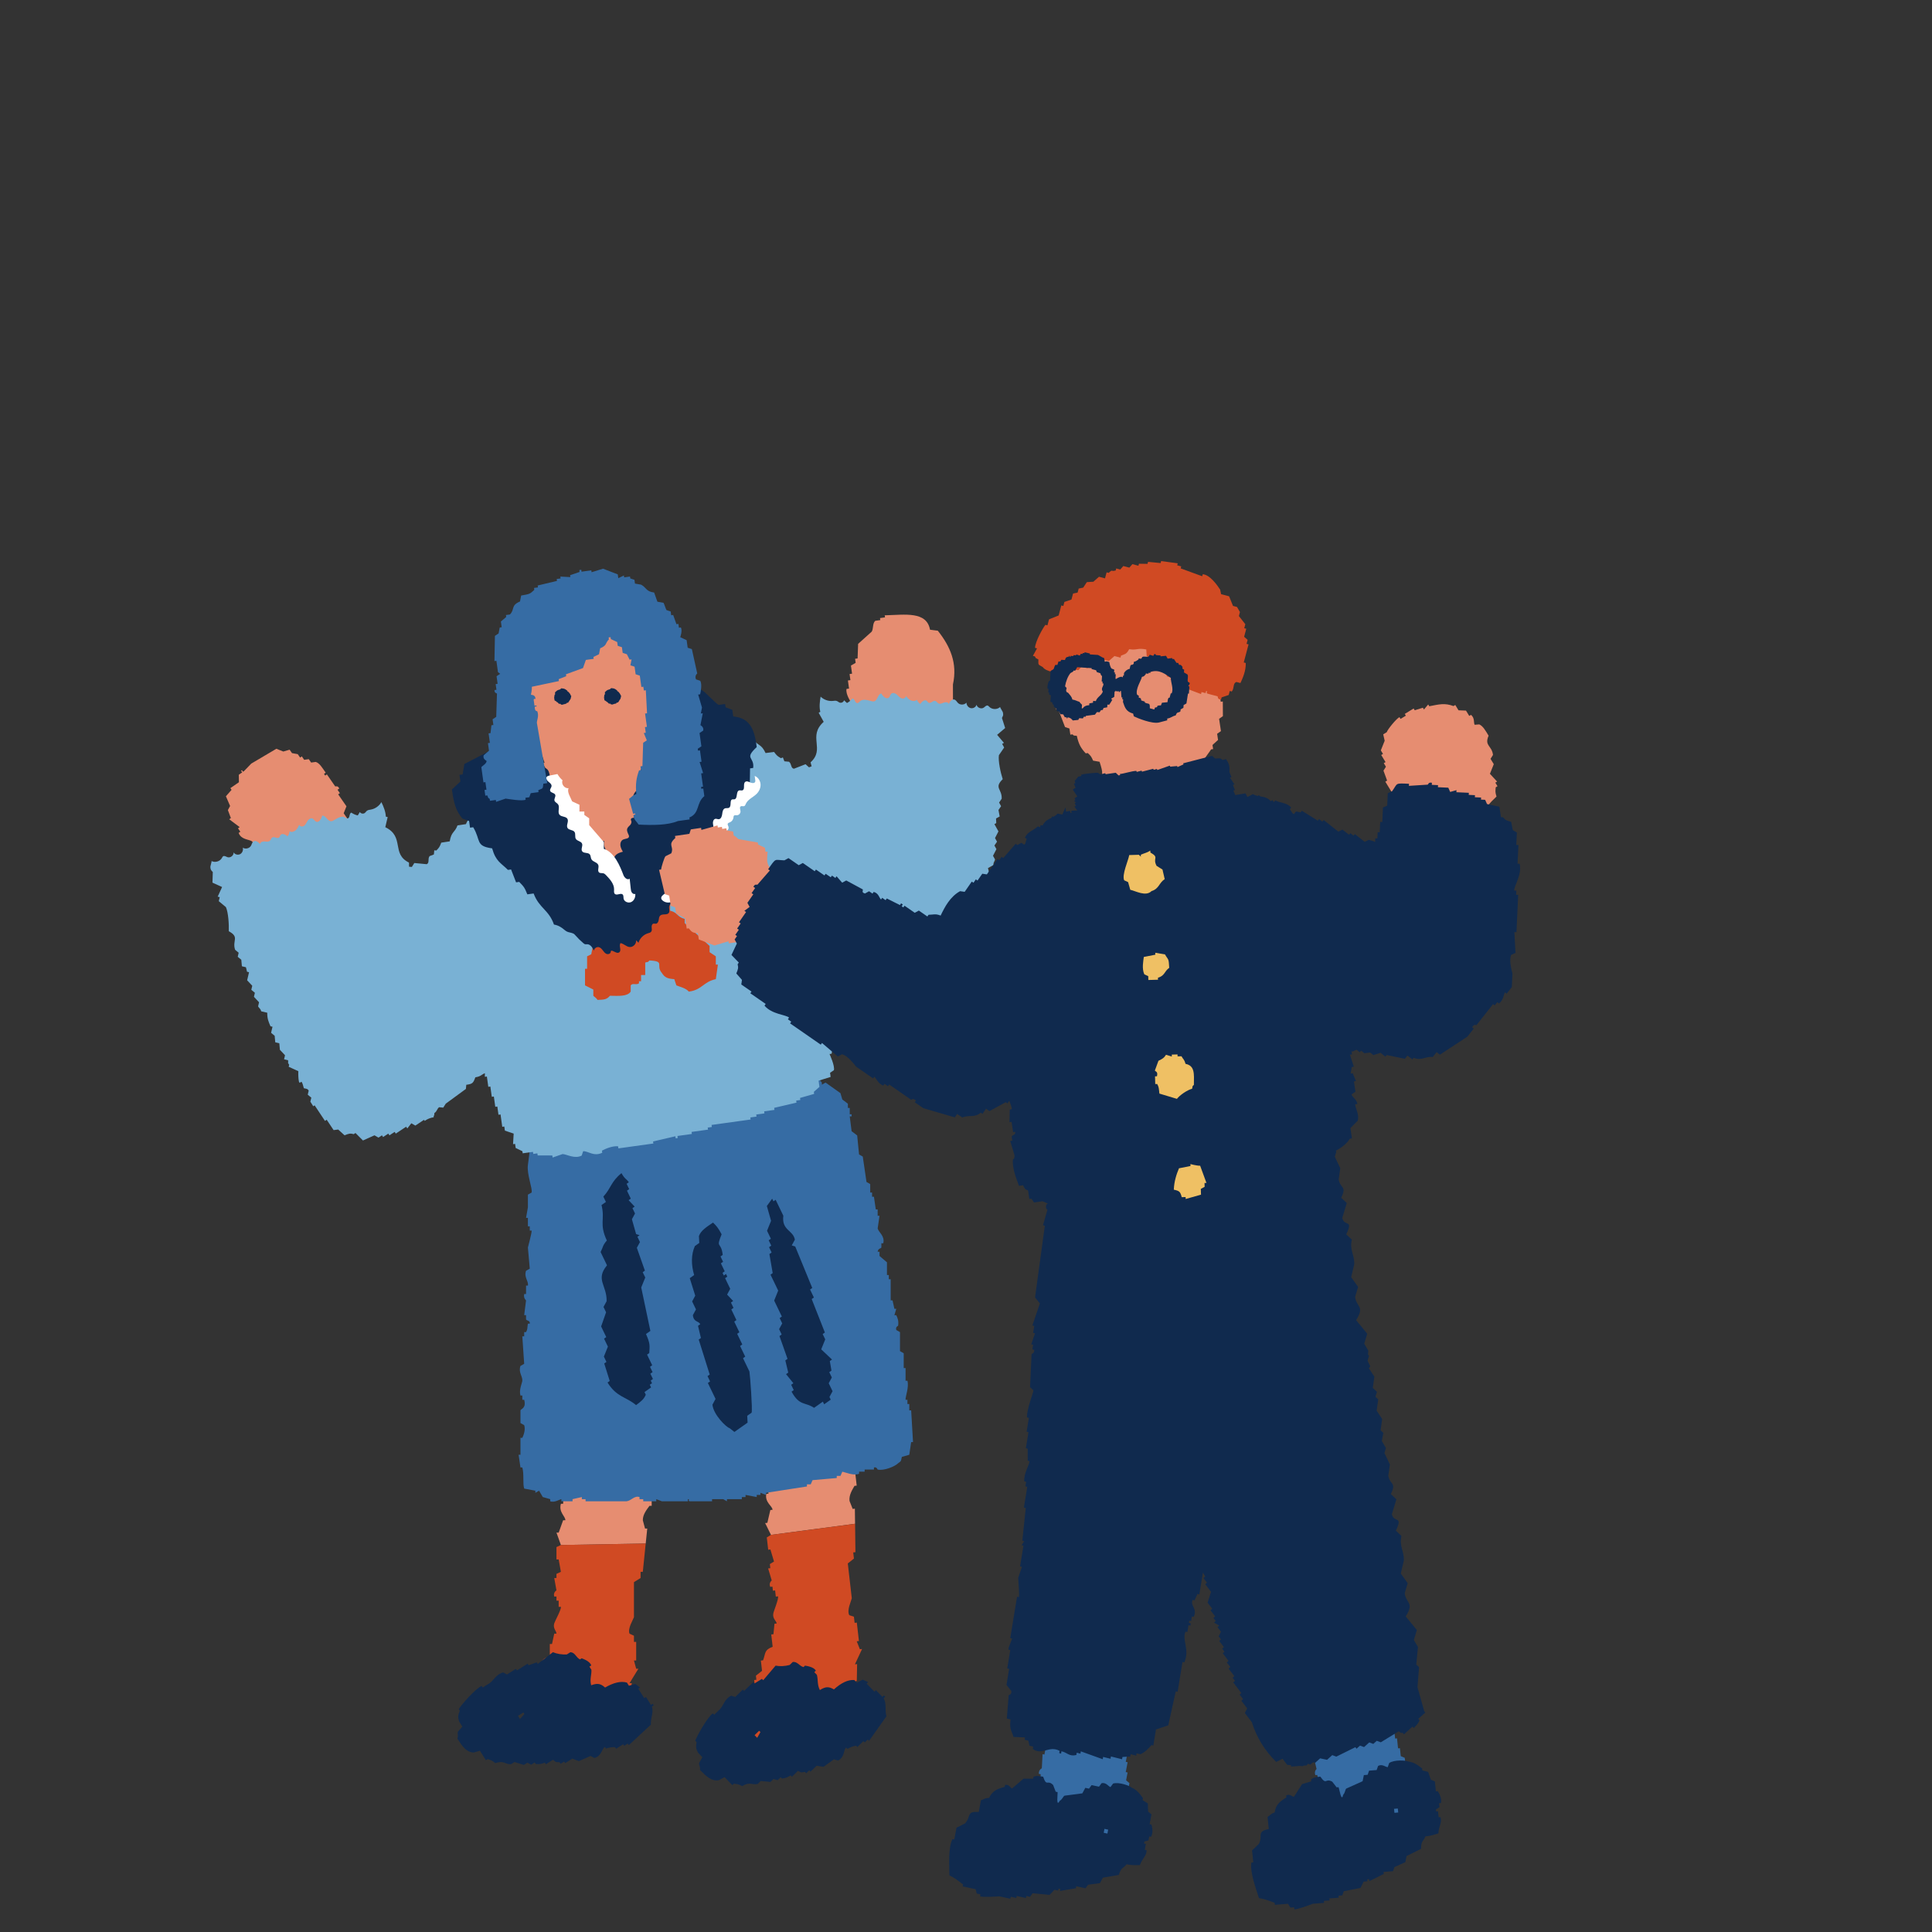 <?xml version="1.0" encoding="UTF-8"?>
<svg id="_レイヤー_1" data-name="レイヤー 1" xmlns="http://www.w3.org/2000/svg" viewBox="0 0 300 300">
  <rect x="0" y="0" width="300" height="300" fill="#333333" stroke="none"/>
  <defs>
    <style>
      .cls-1, .cls-2, .cls-3, .cls-4, .cls-5, .cls-6 {
        fill-rule: evenodd;
      }

      .cls-1, .cls-2, .cls-3, .cls-4, .cls-5, .cls-6, .cls-7, .cls-8 {
        stroke-width: 0px;
      }

      .cls-1, .cls-8 {
        fill: #102a4e;
      }

      .cls-2 {
        fill: #366ca4;
      }

      .cls-3 {
        fill: #d04a23;
      }

      .cls-4 {
        fill: #e68d71;
      }

      .cls-5 {
        fill: #fff;
      }

      .cls-6 {
        fill: #efc064;
      }

      .cls-7 {
        fill: #79b1d4;
      }
    </style>
  </defs>
  <path class="cls-4" d="M137.38,95.55l.044.316-.776.108.044.315-.777.108c-.457.384-.265,1.224-.557,1.684-.703.633-1.407,1.267-2.11,1.9-.027.753-.055,1.507-.081,2.26l-.389.054.088.631c-.244.141-.488.282-.733.423l.175,1.261-.388.054.132.946-.389.054.175,1.261-.388.054c-.18.816.696,2.039.695,2.153l-.388.054.175,1.261.388-.054.351,2.522c.274.069.547.138.82.208-.086.334-.171.667-.256.999.764.751,1.527,1.502,2.291,2.253,1.918.044,6.176-.058,7.332-1.341.703-.468.862-.565.99-1.423l1.164-.162-.044-.315c1.469-.567.498-.157,1.033-1.108l.388-.054-.088-.631.388-.054-.088-.63.388-.054-.088-.631c.359-.264.718-.529,1.077-.792-.002-.964-.004-1.928-.006-2.892.725-3.314-.412-5.907-2.349-8.35-.403-.051-.806-.102-1.209-.154-.533-2.899-3.844-2.319-7.038-2.235Z"/>
  <path class="cls-4" d="M53.018,132.008c-.095-.326-.19-.652-.284-.978.292-.333.585-.666.877-.999-.006-.387-.014-.774-.02-1.162.089-.061.177-.122.265-.183-.122-.177-.245-.354-.367-.53.143-.36.286-.721.429-1.08-.184-.265-.367-.531-.55-.795.143-.36.286-.72.429-1.08-.428-.619-.856-1.237-1.284-1.856.088-.061.176-.122.265-.183-.122-.176-.244-.353-.367-.53.089-.061.177-.122.265-.184-.202-.517-.579-.296-.632-.347-.428-.619-.855-1.237-1.283-1.855-.089.061-.176.122-.265.183-.061-.089-.122-.177-.184-.265.089-.061.176-.122.265-.183-.543-.757-.929-1.472-1.548-1.673-.238.034-.476.068-.713.102-.122-.177-.244-.353-.367-.53-.238.034-.476.068-.714.101-.122-.176-.244-.353-.367-.53-.089.061-.177.122-.265.184-.122-.176-.244-.353-.367-.53l-.897-.163c-.122-.176-.244-.353-.367-.53-.326.095-.652.19-.979.285-.36-.143-.72-.286-1.08-.429-1.298.767-2.597,1.534-3.895,2.302-.381.393-.761.787-1.143,1.182-.39.235-.062-.325-.448-.082.061.088.122.176.183.265-.177.122-.353.244-.53.367.007.388.013.774.02,1.162-.442.306-.884.611-1.326.917.061.088.122.176.183.265-.292.333-.584.666-.877.999.218.502.435,1.005.652,1.508-.116.211-.232.422-.347.632.156.414.312.829.468,1.244-.088.061-.176.122-.265.183.543.408,1.087.816,1.63,1.224-.089.061-.177.122-.265.184.122.177.245.354.367.53-.088.061-.176.122-.265.183.39,1.055,1.535.972,2.079,1.306.183.265.367.53.55.795.088-.061.177-.122.265-.184.122.177.245.354.367.53.088-.061.177-.122.265-.183.516.557,1.033,1.115,1.549,1.672.089-.061.176-.122.265-.183.544.408,1.087.816,1.63,1.224.537.021,1.074.041,1.611.062.122.176.244.353.367.53.088-.061.176-.122.265-.183.272.204.544.408.815.612.088-.061.177-.122.265-.184.061.088.122.177.184.265.353-.244.707-.489,1.06-.733.36.142.72.285,1.08.428.442-.306.884-.611,1.326-.917.061.088.122.177.184.265.759-.629,1.756-1.671,1.835-2.445Z"/>
  <path class="cls-4" d="M100.266,239.682c.08-.778.159-1.556.239-2.334h-.344c-.114-.427-.229-.854-.343-1.281-.006-.924.618-1.662,1.031-2.241h.344v-2.562h.344c.12-.722-.744-1.143-.688-1.601h.344v-1.601h-.344c-.134-.834.979-1.533,0-2.561-.404-1.3-.697-.64-1.375-1.601h-1.031v.64c-.344.106-.688.213-1.032.32-.115-.214-.229-.427-.343-.64-1.162-.317-1.007.438-1.375.64h-.688v.321h-.687v.32h-.344c-.115-.427-.229-.854-.344-1.281-.961-.226-1.306-.582-1.719-1.281-2.108.203-1.526.475-2.407,1.601-.458.32-.916.64-1.375.96v.961h-.344c-.115,2.348-.229,4.696-.344,7.044h-.344c-.388,1.319.736,1.965.688,2.561h-.344c-.229.64-.458,1.281-.688,1.921h-.344c.229.641.459,1.281.688,1.922l13.172-.228Z"/>
  <path class="cls-3" d="M87.094,239.91c-.229.107-.459.213-.688.32v1.921h.344c.115.64.229,1.281.344,1.921-.229.107-.459.214-.688.32v.64h-.344c.115.64.229,1.281.344,1.921,0,0-.544.318-.344.961h.344v.64h.344v.96h.344c.074.419-.904,2.15-1.032,2.561-.244.786.369,1.209.344,1.601h-.344c-.115.533-.229,1.067-.344,1.601h-.344v1.922c-1.379.343-1.168.83-1.72,1.921h-.344v1.601c-.344.214-.688.427-1.032.641v.64h-.343v.641h-.344v1.601c-.229.107-.458.214-.688.321l16.163-.321c.229-.107.458-.213.688-.32.114-.854.229-1.708.344-2.561h-.344c.458-.748.917-1.494,1.375-2.242h-.344c-.114-.427-.229-.854-.344-1.281h.344v-2.882h-.344v-.961c-.229-.106-.459-.213-.688-.32-.325-.789.552-2.149.688-2.561v-5.443c.344-.214.688-.427,1.031-.64v-.961h.344c.15-1.463.299-2.926.449-4.39l-13.172.228Z"/>
  <path class="cls-1" d="M74.954,262.036c-.051-.081-.102-.163-.153-.244-.912.332-3.302,3.082-3.556,3.597.051.082.102.163.154.245-.254.685-.361.942-.067,1.747.154.245.307.489.461.734-.227.256-.454.512-.681.768-.128.323.1.606-.095,1.083.815,1.262,1.388,2.104,2.524,2.167.33-.093.658-.187.987-.279.307.489.614.979.922,1.468.093-.058.186-.116.278-.175.555.209.644.166,1.17.629,1.392-.459,1.431.172,2.437.176.186-.117.371-.233.556-.349.483.151.966.303,1.449.454.186-.117.371-.233.556-.349.195.105.39.21.585.315.186-.117.371-.233.557-.35.051.082.103.163.154.244.591.027.709.041,1.42-.209.051.082.102.163.153.244.371-.233.741-.465,1.112-.698.568.491.388.322,1.017.385.051.082.102.163.153.244.185-.116.371-.233.556-.349.051.082.102.163.154.245.371-.233.741-.466,1.112-.699.339.128.678.257,1.017.384.607-.268,1.215-.535,1.822-.803.195.104.39.209.586.314,1.119-.261,1.144-1.445,1.639-1.711.051.082.102.163.154.244.783-.205.741-.199,1.42-.209.051.081.102.163.153.244.371-.233.742-.466,1.112-.698.051.082.102.163.153.244.186-.117.371-.233.556-.349.051.082.102.163.154.245,1.144-1.06,2.288-2.119,3.432-3.178-.064-1.083.455-1.811.161-2.831.093-.058.186-.116.278-.175-.051-.081-.102-.163-.153-.244-.093.058-.186.117-.278.175-.256-.408-.512-.816-.768-1.223-.093.058-.186.116-.278.174-.307-.489-.614-.978-.922-1.468.092-.058.185-.116.278-.174-.246-.186-.493-.373-.739-.56-.33.093-.658.186-.988.28-.102-.163-.205-.326-.307-.489-.951-.282-2.11.02-3.395.768-.676-.616-1.192-.717-2.159-.35-.249-.918.079-1.607.038-2.411-.103-.163-.205-.326-.308-.49.092-.058.185-.116.278-.175-.152-.604-1.12-.978-1.477-1.118-.093.058-.186.116-.278.175-.617-.315-.75-1.089-1.478-1.119-.185.116-.371.233-.556.349-.731.04-1.506-.074-2.158-.35-.784.605-1.566,1.21-2.349,1.816-.051-.082-.103-.163-.153-.244-.422.151-.844.303-1.266.454-.051-.082-.102-.163-.153-.244-.556.349-1.112.699-1.668,1.048l-.154-.245c-.464.291-.927.582-1.391.873-.195-.105-.39-.209-.585-.315-1.027.223-1.517,1.25-2.072,1.642-.371.233-.741.465-1.112.699ZM81.269,265.916c.051.082.102.163.153.244-.227.256-.454.513-.681.768-.102-.163-.205-.326-.307-.489.278-.174.556-.349.834-.524Z"/>
  <path class="cls-4" d="M132.774,236.61c-.01-.782-.019-1.564-.029-2.346-.114.013-.228.026-.342.039-.162-.412-.325-.822-.487-1.234-.111-.918.424-1.721.769-2.344.114-.013.228-.026.342-.039-.097-.848-.195-1.697-.292-2.545.114-.013.228-.026.342-.039.037-.731-.869-1.05-.866-1.512.114-.013.228-.026.342-.039-.061-.53-.122-1.061-.183-1.591-.114.013-.228.026-.342.039-.228-.814.798-1.634-.292-2.545-.549-1.245-.765-.557-1.549-1.433-.341.039-.683.078-1.024.117.024.212.049.424.073.636-.33.145-.659.29-.989.435-.138-.199-.276-.398-.414-.597-1.191-.183-.951.55-1.293.793-.228.026-.456.052-.684.078.012.106.024.212.036.318-.227.026-.455.052-.682.078.012.106.024.212.036.318-.114.013-.228.026-.342.039-.163-.411-.325-.822-.488-1.233-.981-.115-1.364-.429-1.854-1.076-2.071.442-1.462.646-2.209,1.865-.419.37-.838.741-1.257,1.111.036.318.073.636.109.955-.114.013-.228.026-.341.039.154,2.345.307,4.692.461,7.037-.114.013-.227.026-.341.039-.235,1.355.955,1.869.975,2.466-.114.013-.228.026-.342.039-.154.662-.309,1.325-.464,1.987-.114.013-.228.026-.342.039.301.611.602,1.22.903,1.831l13.06-1.727Z"/>
  <path class="cls-3" d="M119.714,238.337c-.216.132-.432.264-.647.396.073.636.146,1.272.219,1.909.114-.013.228-.026.342-.039.187.623.374,1.246.561,1.869-.216.132-.432.265-.647.397.024.212.049.424.073.636-.113.013-.227.026-.341.039.187.623.374,1.246.56,1.869,0,0-.505.378-.232.994.114-.013.228-.026.341-.039.024.212.049.424.073.636.114-.013.228-.026.342-.039.036.318.073.636.109.954.114-.013.228-.026.342-.039.121.408-.653,2.239-.733,2.662-.153.808.504,1.159.524,1.552-.113.013-.227.026-.341.039-.053.543-.106,1.086-.159,1.629-.114.013-.228.026-.342.039.073.637.146,1.273.219,1.909-1.331.498-1.065.958-1.49,2.105-.114.013-.227.026-.341.039.061.53.122,1.06.182,1.59-.318.251-.635.503-.952.754.024.212.049.424.073.635-.114.013-.227.026-.341.039.024.212.049.425.073.637-.114.013-.228.026-.342.039l.182,1.59c-.215.132-.431.265-.647.397.024.212.049.424.073.636-.114.013-.228.026-.341.039.235,1.047.471,2.094.706,3.142-.216.132-.431.264-.647.396-.041.65-.081,1.298-.122,1.948.477,1.297,1.542,1.636,2.073,2.985.713.042.713.238.72.239.57-.065,1.139-.131,1.708-.196l.036.318c.228-.026.455-.052.683-.078.012.106.024.212.036.318.899-.21,1.797-.421,2.696-.631.09-.225.179-.451.269-.675.227-.026.455-.052.683-.078-.012-.106-.024-.212-.036-.318.683-.078,1.367-.157,2.05-.235.09-.225.179-.45.268-.675.33-.145.659-.291.989-.435.053-.543.106-1.087.159-1.63.444-.158.887-.317,1.33-.475.299-1.644,1.214-1.26.965-3.656.825-.312.547-.219.952-.754.114-.013.228-.026.342-.039.052-.544.106-1.087.159-1.63.114-.013.228-.026.342-.039-.024-.212-.049-.424-.073-.636.215-.132.431-.264.647-.396.016-.862.033-1.723.049-2.584-.114.013-.228.026-.341.039.37-.795.741-1.589,1.111-2.384-.114.013-.228.026-.342.039-.162-.411-.325-.822-.487-1.233.114-.013.228-.026.341-.039-.109-.955-.219-1.909-.328-2.863-.113.013-.227.026-.341.039-.036-.318-.073-.636-.11-.955-.24-.079-.48-.159-.72-.239-.413-.747.303-2.198.391-2.623-.207-1.802-.414-3.605-.62-5.408.317-.251.635-.502.952-.754-.036-.318-.073-.636-.109-.955.114-.013.228-.026.342-.039-.018-1.471-.036-2.941-.054-4.412l-13.06,1.727Z"/>
  <path class="cls-1" d="M110.899,266.261c-.067-.069-.134-.138-.201-.207-.824.514-2.592,3.7-2.734,4.256.067.069.134.138.201.208-.106.723-.158.996.297,1.723.201.208.402.415.603.623-.169.297-.338.595-.507.893-.058.342.223.572.132,1.079,1.059,1.066,1.794,1.771,2.918,1.598.303-.159.605-.319.908-.478.402.415.804.83,1.206,1.245.079-.076.157-.152.236-.229.586.09.665.029,1.276.373,1.267-.738,1.435-.129,2.42-.333.157-.152.315-.305.472-.457.504.048,1.008.097,1.512.144.157-.152.314-.304.472-.457.213.062.425.125.638.187.157-.152.315-.305.472-.457.067.069.134.138.201.207.584-.096.702-.107,1.346-.498.067.069.134.138.201.207.314-.304.629-.609.943-.914.657.363.446.235,1.075.166.067.069.134.138.201.207.157-.152.314-.304.472-.457.067.069.134.139.201.208.314-.304.629-.609.943-.914.358.055.716.111,1.074.165.539-.388,1.078-.775,1.616-1.163.212.062.425.124.638.186,1.041-.487.82-1.651,1.249-2.014.067.069.134.138.201.207.724-.363.684-.348,1.346-.498.067.069.134.138.201.207.315-.305.629-.609.943-.914.067.069.134.138.201.207.157-.152.315-.305.472-.457.067.069.134.138.201.208.9-1.274,1.8-2.547,2.7-3.82-.287-1.046.07-1.866-.428-2.803.079-.076.157-.152.236-.229-.067-.069-.134-.138-.201-.207-.079.076-.157.152-.236.229-.335-.346-.67-.692-1.005-1.038-.079.076-.157.152-.236.228-.402-.415-.804-.83-1.206-1.245.078-.076.157-.152.236-.228-.279-.131-.559-.262-.839-.394-.303.159-.605.319-.909.478-.134-.138-.268-.277-.402-.415-.988-.079-2.06.456-3.163,1.454-.789-.463-1.314-.454-2.184.105-.434-.847-.256-1.588-.462-2.366-.134-.138-.268-.277-.402-.415.078-.076.157-.152.236-.228-.274-.559-1.298-.725-1.677-.788-.079.076-.157.152-.236.229-.669-.18-.959-.91-1.678-.788-.157.152-.314.304-.472.457-.707.191-1.489.239-2.184.105-.641.754-1.281,1.509-1.922,2.263-.067-.069-.134-.138-.201-.207-.381.235-.763.471-1.145.706-.067-.069-.134-.138-.201-.207-.472.457-.943.914-1.415,1.371-.067-.069-.134-.138-.201-.208-.393.381-.786.761-1.179,1.142-.213-.062-.425-.124-.638-.187-.958.431-1.225,1.537-1.687,2.035-.314.304-.629.609-.943.914ZM117.88,268.749c.067.069.134.138.201.207-.169.298-.338.596-.507.893-.134-.138-.268-.277-.401-.415.236-.228.472-.457.708-.686Z"/>
  <path class="cls-2" d="M125.308,230.492h.578c.096-.219.193-.438.289-.657,1.251-.109,2.504-.219,3.755-.328v-.328h.578c.096-.219.193-.438.289-.657.5.096,1.697.664,2.6.329v-.329h.866v-.328h1.444v-.328c.474-.099.52.315.577.328,1.012.228,2.749-.521,3.177-.985.486-.375.402-.199.578-.985.385-.11.771-.219,1.155-.329.096-.657.193-1.313.289-1.97h.289c-.096-1.641-.193-3.283-.289-4.926h-.289v-.985h-.289v-.657h-.289c-.041-.518.558-1.926.289-2.955h-.289v-1.97h-.289v-2.298c-.193-.11-.385-.219-.578-.329v-2.956c-.193-.109-.385-.219-.578-.328-.143-.527.284-.625.289-.657.11-.8-.09-1.214-.289-1.642h-.289c.096-.329.193-.657.289-.985h-.289c-.096-.438-.193-.876-.289-1.313h-.289v-3.284h-.288v-.657h-.289v-1.97c-.385-.329-.77-.657-1.155-.985v-.657h-.289c.076-.557.503-.48.578-.656v-.657h.289c.283-1.126-.701-1.685-.867-2.298.096-.657.193-1.313.289-1.971h-.289v-.985h-.289c-.096-.657-.192-1.313-.289-1.97h-.289v-.657h-.289v-1.313c-.192-.11-.385-.219-.577-.329-.193-1.313-.386-2.627-.578-3.94-.192-.11-.385-.219-.577-.329-.096-.985-.193-1.97-.289-2.955-.289-.219-.578-.438-.867-.657-.096-.766-.192-1.533-.289-2.299h.289v-.328h-.289v-.985h-.289v-.657c-.289-.219-.578-.438-.866-.657-.096-.328-.193-.657-.289-.985-.77-.547-1.54-1.094-2.311-1.641-.193.11-.385.218-.578.328v-.328l-.289-.329h-.867v-.328c-1.251.219-2.503.438-3.755.657v.328c-.867-.11-1.733-.218-2.599-.328v.328h-.867c-.096.219-.193.438-.288.657-.675-.219-1.348-.438-2.022-.657v.329h-.578v.329c-.879.336-2.178-.395-2.6-.329v.329c-.866-.11-1.733-.219-2.6-.329v.329h-2.022v.328c-.963-.11-1.926-.219-2.889-.328-.096.218-.192.438-.289.656-.963-.11-1.926-.218-2.888-.328v-.328c-.643-.112-1.057.722-1.444.656v-.328h-1.733v-.328c-.578.109-1.155.218-1.733.328v-.328h-.289v.328c-1.059.11-2.118.218-3.177.328-.096.219-.193.438-.289.657-.539.224-.866-.329-.866-.329-.867.11-1.734.219-2.6.329v.328h-.578c-.193.328-.385.657-.578.985-.481-.11-.963-.219-1.445-.329,0,0-.002.426-.578.329-.025-.004-.118-.471-.578-.329v.329h-.578v.328c-.671.232-.787-.387-1.155-.328v.328h-.578v-.328c-.289.11-.578.218-.866.328-.096.547-.193,1.095-.289,1.642-.289.109-.578.218-.866.328-.327,2.043-.579,4.835-.867,6.896-.194,1.39.74,3.667.578,4.269-.193.11-.385.219-.578.329v1.969c-.096.548-.193,1.095-.289,1.642h.289v1.313h.289v.657h.289c.053.265-.527,2.42-.578,2.627.096,1.094.192,2.189.289,3.283-.192.11-.385.219-.578.329-.355,1.011.414,1.586.289,2.299h-.289v1.313h-.289c-.14.661.289.985.289.985-.096.766-.192,1.532-.289,2.298h.289v.657c.108.237.661.145.578.657h-.289c-.124.731-.024.848-.289,1.313h-.289v.657h-.289c.096,1.423.193,2.847.289,4.269-.193.11-.385.219-.578.328-.347.99.338,1.586.289,2.299-.023.335-.549,1.43-.289,2.299h.289v.657h.289c.351,1.326-.488,1.388-.578,1.641v1.971c.192.11.385.218.578.328.25.734-.126,1.633-.289,1.97h-.289v2.627h-.289c.096.657.193,1.313.289,1.971h.289c.297,1.084.039,2.508.289,3.283.578.109,1.155.218,1.733.328v.329c.192-.11.385-.219.578-.329.193.329.385.657.578.985.385.109.77.218,1.155.328v.329c.658.269,1.576-.355,1.733-.329v.329h1.733v-.329c.481-.11.963-.219,1.444-.328v.328h.578v.329h6.355c.772-.088,1.207-.925,2.022-.657v.328h.578v.329h2.022v-.329c.288.11.578.219.866.329h4.044v-.329c.408-.015-.114.252.289.329h3.466v-.329h1.733c.193.11.385.219.578.329v-.329h2.311v-.328h.578v-.329c.578.11,1.155.219,1.733.329v-.329h.578v-.328c.289.11.578.219.867.328v-.328c2.118-.329,4.236-.657,6.354-.985v-.328Z"/>
  <path class="cls-1" d="M119.731,189.567c-.209.516-.418,1.032-.626,1.548.199.413.398.826.597,1.239-.114.08-.228.161-.341.24.132.275.265.55.398.826-.114.08-.228.161-.342.241.133.276.265.55.398.826-.114.08-.228.161-.342.241.171.986.341,1.972.511,2.959-.113.08-.227.16-.341.241.398.826.796,1.652,1.194,2.477-.209.517-.417,1.032-.626,1.548.398.826.796,1.652,1.194,2.477-.113.08-.227.16-.341.241.133.276.266.551.398.826-.161.298-.323.597-.483.895.133.275.265.55.398.826-.114.08-.228.161-.342.241.417,1.182.834,2.362,1.251,3.544-.114.08-.228.161-.342.241.151.631.303,1.262.454,1.893-.113.08-.227.16-.341.24.379.47.758.941,1.137,1.411-.113.08-.227.16-.341.241.133.276.265.55.398.826-.114.08-.227.16-.341.241,1.243,2.26,2.076,1.566,3.497,2.513.455-.321.91-.642,1.365-.963.066.138.133.275.199.413.342-.241.682-.481,1.024-.722-.066-.138-.133-.275-.199-.413.161-.298.322-.596.483-.895-.199-.412-.398-.825-.597-1.238.161-.298.322-.596.483-.895-.132-.275-.265-.55-.398-.826.114-.08.228-.161.342-.241-.086-.492-.171-.986-.256-1.479.114-.08.227-.16.341-.241-.558-.528-1.118-1.056-1.677-1.584.209-.515.417-1.031.625-1.548-.133-.276-.265-.55-.398-.826.114-.08.228-.161.342-.241-.683-1.731-1.365-3.463-2.047-5.195.114-.08.228-.161.341-.241-.199-.413-.398-.826-.597-1.239.114-.08.228-.161.342-.241-.881-2.144-1.762-4.29-2.642-6.434l-.541-.172c.161-.298.323-.597.483-.895-.274-1.511-2.076-1.41-1.79-3.716-.398-.826-.796-1.652-1.194-2.477-.114.08-.227.16-.341.241-.066-.138-.133-.275-.199-.413-.275.379-.55.757-.825,1.136.218.768.435,1.537.654,2.305Z"/>
  <path class="cls-1" d="M108.527,191.939c.019.356.038.711.057,1.066-.228.161-.455.321-.683.481-.582,1.282-.596,2.882-.115,4.507-.228.161-.455.321-.682.481.285.906.569,1.812.853,2.718-.161.298-.323.597-.483.895.199.413.398.826.597,1.238-.161.298-.323.597-.483.895.127,1.14.933.87,1.137,1.411-.114.08-.227.16-.341.241.152.631.303,1.262.454,1.893-.114.08-.228.161-.342.241.569,1.812,1.137,3.624,1.706,5.436-.114.08-.228.161-.342.241.133.276.266.551.398.827-.114.08-.228.161-.342.241.398.825.796,1.652,1.193,2.476-.161.298-.322.596-.483.894.166,1.565,2.116,3.483,2.671,3.648.247.195.493.39.739.585.682-.481,1.365-.963,2.047-1.444-.019-.356-.037-.711-.056-1.067.227-.16.455-.321.682-.481.16-.441-.226-5.704-.34-6.399-.332-.688-.663-1.377-.995-2.064.114-.08.227-.16.341-.241-.266-.551-.531-1.101-.796-1.652.114-.08.228-.161.342-.241-.265-.55-.531-1.101-.796-1.652.114-.08.228-.161.342-.241-.265-.55-.531-1.101-.796-1.652.113-.08.227-.16.341-.241-.265-.55-.531-1.101-.796-1.652.114-.08.227-.16.341-.241-.132-.275-.265-.55-.398-.826.114-.08.228-.161.342-.241-.313-.333-.626-.665-.938-.997.161-.298.323-.597.484-.895-.266-.551-.531-1.101-.796-1.652.113-.08.227-.16.341-.241-.066-.138-.133-.275-.199-.413-.114.08-.228.161-.341.241-.066-.138-.132-.275-.199-.413.113-.08.227-.16.341-.24-.199-.413-.398-.826-.597-1.239.114-.08.228-.161.341-.241-.133-.276-.265-.55-.398-.826.114-.08.228-.161.342-.241-.245-2.19-1.117-.872-.17-3.199-.562-1.055-.81-1.307-1.336-1.824-.985.675-1.891,1.233-2.19,2.099Z"/>
  <path class="cls-1" d="M98.77,218.187c.852-.647,1.184-.887,1.508-1.616-.066-.138-.133-.275-.199-.413.341-.241.682-.481,1.023-.722-.066-.138-.133-.276-.199-.412.114-.08.228-.161.342-.241-.066-.138-.133-.275-.199-.413.114-.08.227-.16.341-.241-.132-.275-.265-.55-.398-.826.114-.08.228-.161.342-.241-.133-.276-.265-.55-.398-.826.113-.08.227-.16.341-.241-.265-.55-.531-1.101-.796-1.652.114-.08.228-.161.342-.241.063-1.178.171-1.425-.511-2.959.227-.16.455-.321.682-.481-.474-2.248-.948-4.496-1.421-6.744.209-.516.417-1.032.626-1.547-.133-.275-.266-.551-.398-.827.114-.08.228-.161.342-.241-.416-1.181-.833-2.362-1.25-3.544.161-.298.322-.596.483-.893-.133-.276-.265-.55-.398-.826.114-.08.228-.161.342-.241l-.541-.172c-.218-.768-.435-1.537-.653-2.305.161-.298.323-.597.483-.895-.132-.275-.265-.55-.398-.826.114-.08.228-.161.341-.241-.312-.334-.625-.666-.937-.998.114-.08.228-.161.341-.241-.199-.413-.398-.827-.597-1.239.114-.08.228-.161.342-.241-.133-.275-.265-.55-.398-.826.114-.08.228-.161.342-.241-.381-.541-.626-.482-1.137-1.411-1.657,1.345-1.587,2.305-2.816,3.646.133.276.266.551.398.827-.228.161-.455.321-.682.481.576,2.312-.4,2.865.823,5.504-.705.838-.54.965-.967,1.789.332.688.663,1.377.995,2.065-1.842,2.247-.011,3.046-.059,5.574-.161.298-.322.596-.483.894.132.275.265.55.398.825-.256.735-.512,1.469-.768,2.202.265.55.531,1.101.796,1.652-.114.08-.228.161-.342.241.199.413.398.826.597,1.239-.209.516-.417,1.032-.625,1.548.132.275.265.55.398.826-.114.08-.228.161-.342.241.284.906.568,1.812.852,2.718-.114.08-.227.16-.341.241,1.404,2.279,2.865,2.194,4.435,3.51Z"/>
  <path class="cls-7" d="M154.827,114.11c.418-.355.836-.709,1.253-1.064-.166-.522-.333-1.044-.499-1.566.22-.427.224-.436.149-.865-.018-.101-.476-.79-.427-.837-.451.434-1.254.421-1.691-.026-.071-.072-.137-.157-.233-.19-.231-.078-.421.178-.621.317-.394.275-1.035.01-1.12-.462-.092.378-.525.626-.905.541-.38-.084-.662-.465-.663-.855-.316.374-.957.405-1.308.063-.187-.183-.31-.458-.56-.535-.389-.12-.706.314-.883.68-.062-.29-.472-.318-.75-.215-.278.102-.587.266-.849.127-.191-.101-.297-.344-.508-.392-.357-.082-.684.457-1.011.294-.127-.063-.187-.212-.298-.3-.327-.26-.767.13-.999.478-.239-.15-.426-.38-.524-.645-.244.243-.655.242-.964.09-.309-.152-.541-.422-.764-.685.038.312-.395.489-.686.371-.291-.118-.482-.393-.722-.596-.24-.203-.621-.326-.853-.114-.167.152-.185.419-.347.577-.373.367-.945-.156-1.195-.615-.56.085-.554,1.05-1.097,1.212-.161.048-.334.009-.497-.036-.582-.161-1.284-.37-1.728.041-.12.111-.226.269-.389.277-.372.02-.406-.702-.778-.713-.23.286-.519.524-.844.696-.151-.142-.302-.283-.453-.425-.072.279-.407.457-.679.361-.161-.057-.286-.191-.447-.251-.196-.073-.412-.027-.62-.007-.686.066-1.397-.185-1.89-.667-.138.743-.235,1.635-.049,2.358-.011.007-.251.153-.257.143.26.47.521.94.782,1.41-2.533,2.265.276,4.211-2.039,6.291.055.205.11.411.165.616-.136.053-.272.106-.408.159-.178-.162-.355-.323-.534-.484-.601.234-1.202.467-1.803.701-.527-.089-.323-.733-.767-1.085-.239-.022-.478-.045-.718-.067-.078-.2-.156-.4-.234-.601-.1.039-.201.078-.301.117-.525-.312-.627-.367-1.067-.968-.44.056-.879.112-1.318.167-.677-1.439-1.102-1.042-1.836-2.053-.439.055-.879.111-1.318.167-.634-.864-1.183-.763-1.902-1.335-.301.117-.601.234-.901.351-.334-.562-.668-1.124-1.002-1.685-.1.039-.2.078-.3.117-.078-.201-.156-.401-.234-.601l-.985,10.582-7.215-7.306c-.198.136-.396.272-.594.408-.062.334-.124.668-.186,1.002-.715.316-1.431.633-2.146.949l.044.32-.319.044-.044-.32-2.235.311c-.091.035-.031.441-.594.408l-.044-.32c-1.398.086-2.797.172-4.195.257,0,0-.537.872-.824,1.091l-.089-.639c-3.147-.147-7.731.498-9.852,1.696l-4.604,8.122-1.836-4.746c-.02.214-.041.428-.061.642-.107-.01-.214-.02-.321-.03-.168.632-.336,1.263-.504,1.895-.321-.03-.642-.061-.963-.091-.536.747-1.091.799-1.466,1.804-.438.066-.876.133-1.314.199-.431,1.173-.947.907-1.206,2.476-.438.067-.875.132-1.314.199-.259.699-.343.78-.763,1.223-.107-.01-.214-.02-.321-.031-.02.214-.041.428-.061.642-.224.087-.449.174-.672.26-.331.46.041,1.023-.442,1.253-.642-.061-1.284-.122-1.926-.183-.127.204-.255.407-.381.611-.145-.014-.291-.028-.436-.041-.003-.213-.006-.425-.01-.638-2.795-1.369-.623-4.008-3.678-5.496.123-.523.245-1.046.368-1.569-.003.011-.274-.064-.286-.068-.019-.746-.355-1.578-.69-2.255-.343.598-.958,1.033-1.637,1.157-.205.038-.426.052-.594.176-.138.101-.222.264-.362.363-.235.167-.606.087-.752-.162-.107.178-.213.355-.32.533-.359-.077-.702-.227-1.002-.439-.355.113-.191.816-.554.898-.159.036-.304-.087-.449-.161-.538-.274-1.157.118-1.673.432-.144.088-.3.173-.468.17-.566-.008-.824-.938-1.386-.867-.115.51-.523,1.168-.982.918-.199-.108-.289-.36-.491-.461-.281-.14-.614.082-.789.343-.175.26-.284.577-.532.77-.248.193-.713.141-.761-.17-.142.314-.292.637-.548.867-.256.23-.651.343-.952.176-.022.281-.139.554-.328.763-.317-.272-.847-.527-1.091-.188-.083.115-.1.274-.205.37-.27.246-.732-.183-1.053-.007-.19.104-.225.366-.381.516-.214.205-.556.132-.851.109-.295-.023-.682.116-.662.412-.27-.304-.693-.634-1.034-.413-.22.142-.263.44-.393.668-.244.425-.869.57-1.275.296.106.375-.061.818-.404,1.003-.343.185-.827.065-1.019-.274.047.478-.498.908-.952.751-.23-.08-.483-.274-.684-.136-.084.057-.124.157-.173.246-.299.55-1.068.781-1.62.487.06.032-.193.82-.182.922.044.433.051.44.379.792-.018.547-.036,1.095-.053,1.642.498.227.997.454,1.496.682-.227.498-.454.997-.682,1.495.105.025.209.049.314.074-.049.209-.098.419-.147.628.369.307.738.615,1.108.922.377.835.489,2.689.447,3.746,1.723.934.495,1.418.981,2.878.185.154.369.307.554.461-.049.209-.098.418-.147.628.185.154.37.307.554.46.031.339.063.677.094,1.015.209.049.418.098.628.147.056.234.111.467.166.701.105.025.209.049.314.074-.098.418-.196.837-.294,1.255.264.283.53.565.795.848-.049.209-.098.418-.147.628.184.154.369.307.554.46-.049.209-.098.419-.147.628.265.282.53.565.795.848-.049.209-.098.418-.147.628.031.082.087.147.148.214.116.126.257.261.332.561.314.074.628.147.941.22-.012.945.195,1.387.501,2.103.105.025.209.049.314.074-.073.314-.147.628-.22.941.184.154.369.307.554.461.031.339.062.677.093,1.015.209.049.418.098.628.147.031.339.062.677.093,1.015.264.283.53.565.794.848-.049.209-.098.419-.147.628.037.009.074.017.111.026l.517.121c.042.67-.107.26.167.701-.025.105-.049.209-.074.314.498.227.997.454,1.495.681-.018.499-.012,1.127.1,1.653.036.055.073.11.109.164.09-.06.179-.119.268-.179.156.157.257.54.38,1.013.297.073.592.053.751.374-.049.209-.098.419-.147.628.185.154.369.307.554.461-.049.209-.098.418-.147.628,0,0,.32.479.446.708.072-.048.144-.096.216-.144.535.805,1.071,1.61,1.607,2.415.09-.06.179-.119.268-.179.357.537.714,1.073,1.071,1.61.238-.029.476-.059.715-.089.328.299.655.597.983.895.668-.262.875-.335,1.431-.177.09-.06.179-.119.269-.179.387.387.774.775,1.161,1.163.596-.268,1.192-.535,1.788-.803.209.119.417.239.626.358.179-.119.358-.238.537-.357.06.09.119.179.178.268.268-.178.537-.357.805-.536.022.033.044.066.066.099.038.057.075.113.113.17.268-.178.536-.357.805-.535.059.089.119.178.178.268.537-.357,1.073-.714,1.61-1.071.06.089.119.179.179.269.209-.268.417-.536.627-.804.208.12.417.239.625.358.447-.297.895-.595,1.342-.893.036.054.072.108.108.162.411-.281.869-.485,1.403-.564.004-.102-.023-.187.008-.222.02-.017.04-.034.061-.051.012-.126.024-.253.036-.379.418-.264.42-.701.733-.902.214.02.428.041.642.061.127-.204.255-.407.382-.611.093-.068.185-.136.278-.203.951-.697,1.902-1.393,2.854-2.09.02-.214.041-.428.061-.642.96-.13,1.084-.257,1.405-1.162.899-.14.938-.428,1.486-.638-.005.188-.01.375-.015.563l.32-.044.222,1.596.319-.044.222,1.596.319-.044.222,1.596.319-.044.178,1.278.32-.044.266,1.915.319-.044.089.639c.455.153.91.307,1.366.461-.033.547-.065,1.093-.098,1.641l.319-.044.089.638c.349.169.698.337,1.046.506l.044.319,1.597-.222.044.319.638-.089.044.32c.76.003,1.52.006,2.279.009l.044.319c.517-.18,1.034-.36,1.551-.541.668.038,1.87.8,2.962.239.077-.228.153-.456.23-.683.754-.045,1.663.887,2.962.239l-.044-.32c.466-.271,1.664-.783,2.509-.674l.044.319,5.427-.755-.044-.319c1.156-.269,2.311-.538,3.467-.808l.044.319.319-.044-.044-.319,2.235-.311-.044-.32,2.554-.355-.044-.319.639-.089-.044-.319,6.066-.843-.044-.319.958-.133-.044-.32,1.277-.178-.044-.319,1.596-.222-.044-.319c1.156-.269,2.312-.539,3.467-.808l-.044-.32.639-.089-.044-.319c.73-.21,1.46-.42,2.19-.63l-.044-.319c.289-.257.579-.515.869-.772l-.133-.958c.624-.195,1.247-.391,1.871-.585l-.089-.639c.198-.136.396-.272.594-.408.18-.66-.674-2.51-.674-2.51l.319-.044c.089-.478.351-1.609.009-2.279l-.32.044-.089-.638c-.227-.077-.455-.153-.683-.23-.041-1.079-.083-2.158-.124-3.237l-.319.044-.266-1.916c-.227-.076-.455-.153-.683-.23.058-.31.115-.621.173-.931.045.115.089.23.134.345,1.105.411,2.211.821,3.316,1.232.108.04.215.08.323.12.178.162.356.322.534.484.2-.078.4-.156.601-.234.356.108.477.528.951.668.046.118.092.236.138.355.024.011.048.022.072.032.04.025.037.114.069.211.536-.069,1.032.002,1.504.16.02-.062.04-.124.06-.186.511.164,1.023.329,1.535.493.167-.171.336-.343.504-.515.274.201.548.402.822.603.033-.102.066-.205.099-.307.614.197,1.227.394,1.841.591.033-.102.066-.205.098-.307.307.099.614.197.92.296.021-.065.042-.13.062-.194.012-.038.024-.075.036-.113.307.099.614.197.921.296.033-.102.066-.204.098-.307.205.066.409.131.614.197.168-.172.336-.344.505-.516.646.095,1.293.19,1.94.285.266-.479.533-.957.799-1.436.102.033.205.066.307.099.492-.304.71-.29,1.425-.22.234-.376.467-.752.702-1.129.237-.037.474-.073.712-.11.197-.614.394-1.227.591-1.841.102.033.205.066.307.099.296-.921.592-1.842.887-2.762.082.026.165.053.247.079.058-.255.236-.803.236-.803-.104-.188-.208-.376-.313-.564.136-.198.271-.396.407-.595-.104-.188-.208-.376-.313-.564.065-.352.355-.413.621-.564-.011-.488-.018-.884.089-1.078.102.033.205.066.307.099.02-.063.04-.125.06-.188-.036-.537-.202-1.143-.355-1.617.418-.355.835-.708,1.253-1.063-.052-.094-.104-.188-.156-.282.142-.499.112-.064-.031-.72l.465-.258c.033-.018.066-.037.099-.055-.104-.188-.208-.376-.313-.564.177-.344.355-.688.533-1.033-.062-.334-.125-.668-.187-1.002.188-.104.376-.208.564-.313-.063-.333-.125-.667-.187-1.002.136-.198.272-.397.407-.595-.156-.282-.313-.564-.469-.845.094-.052.188-.104.282-.156.099-.773.178-1.255-.092-2.16.282-.156.563-.312.845-.469-.009-.309.09-.478.167-.63.041-.08.076-.158.084-.246-.104-.188-.209-.376-.313-.564.177-.344.355-.689.533-1.033-.104-.188-.209-.376-.313-.564.136-.198.272-.396.407-.594-.104-.188-.208-.376-.313-.564.178-.345.356-.689.533-1.033-.208-.376-.417-.752-.625-1.128.094-.052.188-.104.282-.157-.011-.24-.021-.479-.031-.72.188-.104.376-.209.564-.313-.063-.334-.125-.668-.187-1.002.136-.197.272-.396.408-.594-.104-.188-.209-.376-.313-.564.136-.198.271-.396.407-.595.069-1.537-1.244-1.667.158-3.036-.329-1.005-.727-2.82-.592-3.726.272-.396.544-.793.815-1.189-.104-.188-.208-.376-.313-.564.094-.052.188-.104.282-.157-.355-.418-.709-.835-1.064-1.252ZM126.517,154.228c.002-.068.004-.136.006-.204.065-.008.127-.014.201-.025.025.063.049.127.074.19l-.281.039Z"/>
  <path class="cls-4" d="M87.321,132.224c.226.028.452.057.677.086.066.195.133.39.2.586.096-.035.193-.069.289-.104.162.16.325.321.488.482.193-.069.385-.138.577-.207.163.16.326.321.489.482.192-.069.385-.138.577-.207.033.097.066.195.1.292.193-.069.385-.138.577-.207.033.098.067.195.1.293.192-.069.385-.138.577-.207.033.098.067.195.1.292.193-.069.385-.138.577-.207.033.098.067.195.1.293.418-.04.836-.082,1.254-.122.033.098.067.195.1.293.385-.138.77-.277,1.155-.415.033.098.067.195.1.292,1.38-.386,2.761-.772,4.141-1.159-.033-.098-.067-.195-.1-.293.385-.138.77-.277,1.155-.415.282-.758.563-1.517.844-2.275.352-.236.703-.472,1.055-.707-.004-.328-.007-.655-.011-.982.159-.167.318-.334.478-.5-.067-.195-.133-.391-.2-.586.159-.167.318-.334.477-.5-.207-1.24-.414-2.48-.621-3.72.096-.034.192-.069.288-.104-.067-.195-.133-.391-.2-.586.159-.167.319-.334.477-.5-.1-.292-.2-.585-.3-.878.096-.035.193-.069.289-.104-.1-.293-.2-.586-.3-.878.096-.035.192-.069.288-.104-.163-.161-.325-.321-.488-.482.096-.035.192-.069.288-.104-.067-.195-.133-.39-.2-.586l.478-.501c-.133-.39-.266-.78-.4-1.171.159-.166.318-.333.477-.5-.067-.195-.133-.39-.2-.585.096-.035.193-.069.289-.104-.103-.62-.207-1.24-.31-1.86.222-.299.444-.597.666-.896-.1-.293-.2-.585-.3-.878.159-.167.319-.333.478-.5-.1-.293-.2-.585-.3-.878.096-.035.193-.069.288-.104-.037-.425-.074-.85-.111-1.275.096-.035.193-.069.289-.104-.133-.39-.266-.781-.399-1.171.035-.323.807-.352.178-1.378-.096.035-.193.069-.289.104-.048-.49.363-.656.378-.793-.1-.293-.2-.585-.3-.878.096-.035.193-.069.289-.104-.019-1.041-.893-1.249-.988-1.945.096-.035.193-.069.289-.104-.133-.391-.266-.781-.4-1.172-.096.035-.193.069-.289.104-.066-.195-.133-.39-.2-.585-.226-.028-.451-.057-.677-.086-.329-.649-.658-1.297-.988-1.946-.226-.028-.452-.056-.678-.085-.196-.259-.392-.516-.588-.775-.096.035-.192.069-.288.104-.196-.258-.392-.516-.588-.774-.193.069-.385.138-.577.207-.067-.195-.133-.391-.2-.586-.322.006-.644.012-.966.018-.163-.161-.325-.321-.488-.482-.193.069-.385.138-.577.207-.292-.223-.585-.447-.877-.671-.193.069-.385.138-.577.207-.033-.097-.067-.195-.1-.292-.159.167-.319.334-.478.5-.163-.16-.326-.321-.488-.481-.385.138-.77.277-1.155.415-.033-.098-.067-.195-.1-.293-.192.069-.385.138-.577.207-.033-.098-.067-.195-.1-.293-1.352-.086-1.559.827-2.598.933-.033-.097-.066-.195-.1-.292-.481.173-.962.346-1.443.518.033.098.067.195.1.292l-2.021.726c-.03.23-.059.46-.088.69-.193.069-.385.138-.577.207.033.097.066.195.1.292-.448.271-.896.541-1.344.811.004.328.007.655.011.982-.654.454-.418.323-.666.896-.096.035-.193.069-.289.104.067.195.133.391.2.585-.348.563-.695,1.126-1.043,1.689.007.655.015,1.309.022,1.964-.096.035-.193.069-.289.104.167.488.333.976.499,1.464-.159.167-.318.334-.477.5.296.55.592,1.102.888,1.653-.096.035-.193.069-.289.104.1.292.2.585.3.878-.096.034-.192.069-.288.104.166.488.333.976.499,1.464.096-.035.193-.069.288-.104.057.097.32,2.561.81,3.324.096-.035.193-.069.288-.103.037.424.074.849.111,1.274.096-.035.193-.069.288-.104.133.39.266.78.399,1.171-.096.034-.192.069-.288.104.263.453.525.906.788,1.36-.096.034-.192.069-.288.104.033.098.067.195.1.293.096-.035.193-.069.288-.104.2.585.399,1.171.599,1.756.096-.035.193-.069.289-.104.033.098.067.195.1.293-.096.035-.193.069-.289.104.233.682.466,1.366.699,2.049-.096.034-.192.069-.288.104.067.195.133.391.2.585-.096.035-.193.069-.289.104.166.488.333.976.499,1.464-.096.035-.193.069-.288.104.037.425.074.85.11,1.275-.096.035-.192.069-.288.104.1.292.2.585.3.878l-.478.501c.2.585.399,1.171.599,1.756.096-.035.193-.069.289-.104.133.39.266.781.399,1.171Z"/>
  <path class="cls-3" d="M92.777,155.266c1.062-.033,1.452-.077,1.934-.645,1.334.023,2.701.138,3.223-.645v-.967c.306-.426.866.004,1.289-.322v-.322h.323v-.967h.645v-1.934c.643-.194.277.045.645-.323,2.514.126.913.719,1.934,1.934.447.698.841.89,1.934.967.108.323.215.645.323.967.713.289,1.45.417,1.934.967,2.038-.253,2.258-1.533,4.19-1.934.108-.752.215-1.504.323-2.256h-.323v-1.289c-.322-.214-.644-.43-.967-.645v-.967c-1.289-1.182-2.578-2.364-3.868-3.546v-.645c-1.244-.345-1.012-.965-2.256-1.289v-1.289h-.322c-.709-.994-1.525-1.131-2.256-1.935h-.967c-.322.43-.645.86-.967,1.29h-.645c-.203.137-.25.427-.645.645-.153.797-.314,1.18-.323,2.256-1.365-.091-2.064-.535-2.901.323-.322.215-.644.43-.967.645v.645c-.323.215-.645.43-.967.645v1.289c-.322.215-.645.43-.967.645-.107.537-.215,1.074-.323,1.612-.214.108-.43.215-.645.322v1.934h-.322v2.578c.43.215.86.43,1.289.645v.966c.055.097.468.319.645.645Z"/>
  <path class="cls-1" d="M99.417,120.308c-.254-1.286,1.465-2.019,2.039-3.197.384-.788.261-1.83.892-2.437.367-.354.97-.541,1.07-1.041.068-.342-.146-.712-.017-1.036.263-.667,1.568-.377,1.741-1.073.131-.529-.602-1.113-.261-1.537.234-.291.767-.15,1.002-.44.235-.29-.03-.71-.031-1.084-.002-.508.625-.899,1.08-.675-.117-.441-.235-.882-.352-1.323.978.156,1.701.296,2.548.79.411.24,2.258,2.229,2.487,2.197l.976-.136.072.516c.35.127.698.254,1.048.381l.144,1.035c2.35.226,3.286,1.63,3.646,4.761-2.017,1.871-.339,1.451-.545,3.237l-.488.068c-.018,1.056-.037,2.112-.056,3.169-.627.263-1.254.526-1.88.788-.057.782-.224,2.33-.617,2.72l-1.464.204c-.594.601.16,1.29-.2,2.135l-.488.068c-.115.368-.229.735-.344,1.101-1.037,1.159-.939-.427-1.249,1.755l-.976.136c-.365.051-.415,1.017-.441,1.274-.041.414-.035.917-.493,1.107-.128.053-.273.065-.392.135-.326.193-.277.67-.202,1.041.075.371.071.866-.284,1.001-.16.061-.351.021-.498.108-.368.216-.061.87-.359,1.175-.131.134-.342.155-.49.271-.239.187-.236.54-.28.841-.045.301-.268.653-.562.577-.082-.021-.161-.076-.243-.057-.201.045-.095.343-.071.547.064.562-.824.775-.963,1.323-.084.335.135.73-.06,1.015-.273.4-.987.091-1.34.422-.184.172-.198.452-.239.7-.041.248-.168.533-.418.566-.136.018-.275-.047-.408-.012-.223.059-.284.348-.263.578s.071.488-.069.671c-.117.153-.325.194-.51.249-.692.207-1.262.779-1.468,1.471-.125-.132-.25-.263-.374-.394.083.566-.475,1.13-1.042,1.053-.496-.068-.871-.52-1.365-.605-.319.388.198,1.117-.197,1.427-.307.24-.713-.106-1.082-.233-.069-.024-.155-.036-.206.017-.044.046-.039.119-.048.182-.041.266-.392.381-.642.284-.251-.097-.419-.328-.581-.543-.161-.215-.348-.437-.609-.504-.347-.088-.739.187-.774.543-.219-.468-.548-1.009-1.065-.999-.09.002-.181.022-.27.007-.119-.02-.218-.099-.31-.177-.44-.371-.852-.776-1.23-1.209-.093-.106-.188-.218-.318-.275-.546-.243-.85-.126-1.332-.536-.514-.437-.994-.75-1.678-.862-.813-2.333-2.296-2.518-3.159-4.83l-.976.136c-.446-1.121-.589-1.232-1.263-1.932l-.487.068c-.259-.666-.517-1.332-.776-1.999l-.487.068c-1.128-1.114-1.89-1.329-2.455-3.346-2.637-.353-1.709-1.259-2.943-3.279l-.488.068-.144-1.034c-.349-.127-.698-.254-1.047-.382-1.006-1.235-1.311-2.25-1.624-4.515.441-.413.881-.825,1.321-1.237l-.144-1.034.487-.068c.091-.54.182-1.079.273-1.619,1.392-.72,2.784-1.441,4.176-2.161.561-1.085,1.749-3.611,3.378-3.366.879.133,1.535,1.415,2.332,1.021.275.425.551.851.826,1.276.511.789,1.647,2.018,1.289,3.022-.04.112-.098.224-.089.342.026.344.503.393.8.57.764.457.361,1.931,1.179,2.28.233.099.505.066.742.157.491.189.632.805.688,1.329.056.523.151,1.135.616,1.38.333.175.812.133,1.001.458.2.344-.048.937.319,1.09.205.086.472-.065.65.067.117.087.132.253.138.399.012.332.024.663.036.995.004.101.014.216.093.279.135.107.332-.021.502.003.46.067.16.932.552,1.183.297.189.849-.08.961.253.049.148-.055.298-.098.448-.103.361.179.741.527.881.348.14.739.103,1.112.063-.194.555.087,1.157.402,1.653.315.496.685,1.009.684,1.597.166.036.348-.008.48-.116-.174-.339-.008-.772.28-1.021.287-.249.667-.358,1.034-.46-.175-.311-.355-.634-.389-.99-.035-.355.115-.755.441-.901.331-.148.868-.11.902-.471.009-.095-.029-.187-.069-.274-.154-.332-.349-.724-.163-1.041.241-.409.532-.409.61-.904.033-.207-.185-.347-.032-.561.121-.168.422-.07.573-.219.551-.543.021-1.597-.178-2.153-.287-.802-.144-1.513.545-2.083.403-.334.918-.405.923-1.025.004-.457-.373-.88-.461-1.324Z"/>
  <path class="cls-5" d="M97.886,137.472c-.037-.341-.073-.682-.11-1.023-.345.249-.808-.143-.959-.541-.55-1.453-1.42-3.576-3.057-4.106v-1.052c-.757-.878-1.513-1.755-2.27-2.631v-1.052c-.252-.176-.504-.351-.756-.526v-.527h-.757v-1.052c-.378-.176-.756-.351-1.134-.526-.204-.566-.86-1.464-.545-2.052-.621.103-1.2-.645-.944-1.22-.315-.277-.584-.606-.793-.971-.407.077-.814.154-1.22.231-.178.034-.376.081-.47.236-.149.246.072.55.298.728.226.179.5.388.476.675-.022.256-.289.474-.223.723.089.333.649.3.79.615.126.282-.188.6-.114.9.066.269.397.373.56.597.329.453-.132,1.19.23,1.618.304.359.986.225,1.223.63.249.424-.247,1.023.025,1.433.23.346.822.256,1.067.591.224.307.019.778.222,1.099.215.339.78.34.948.705.173.374-.209.864.021,1.206.243.361.886.15,1.176.473.185.206.137.535.272.778.232.416.916.449,1.068.9.127.377-.189.893.121,1.143.184.149.46.068.686.138.17.052.301.185.424.314.602.627,1.245,1.355,1.216,2.224-.008.234-.05.512.128.665.321.277.916-.216,1.211.089.149.154.098.405.134.617.083.495.726.758,1.182.548.456-.209.688-.758.638-1.258-.204.071-.434-.059-.548-.243-.114-.183-.14-.406-.163-.62-.017-.159-.034-.317-.051-.476Z"/>
  <path class="cls-5" d="M105.532,134.165c-.072-.014-.138-.002-.196.058.087.281.174.571.15.864-.024.293-.186.595-.462.696-.307.112-.734-.011-.912.263-.212.326.194.884-.127,1.103-.158.108-.408.039-.529.187-.17.208.135.476.186.74.119.61-1.109.862-.957,1.465.03.12.117.219.212.299.413.35,1.049.408,1.519.139.47-.269.742-.846.65-1.379-.019-.112-.048-.242.029-.325.125-.137.339.008.511.077.848.339,1.112-.955,1.746-1.12.706-.183,1.379-.365,1.289-1.289h-.323c.484-1.068.614-.181,1.289-.644.107-.323.215-.645.323-.967.214-.108.43-.215.644-.323.108-.752.215-1.504.323-2.256.215-.108.43-.215.645-.323.19-.095.179-1.113.295-1.328.199-.372.605-.459.486-1.003.412.182.935-.289.797-.718-.055-.17-.186-.351-.097-.506.06-.103.19-.134.301-.179.305-.122.531-.42.567-.747.011-.1.009-.211.076-.287.105-.117.294-.066.451-.069.315-.005.591-.309.567-.623-.021-.271-.196-.623.039-.76.161-.094.378.034.548-.043.131-.06.18-.215.238-.346.318-.72,1.168-1.021,1.715-1.587.38-.393.614-.941.568-1.486s-.396-1.069-.907-1.264c.029.209.059.417.088.626.013.094.026.192-.007.28-.1.266-.488.234-.747.117-.258-.117-.576-.267-.801-.095-.389.298.029,1.156-.436,1.312-.158.053-.335-.03-.496.01-.548.137-.192,1.285-.748,1.383-.103.018-.212-.014-.314.01-.486.113-.086,1.044-.516,1.299-.181.107-.417.025-.617.089-.337.107-.411.54-.449.892-.039.351-.192.787-.545.803-.162.007-.318-.086-.48-.07-.277.028-.423.356-.416.635.006.279.105.555.067.831-.012.085-.041.174-.109.226-.196.151-.454-.115-.702-.118-.33-.004-.46.432-.437.762.023.33.063.734-.212.918-.265.178-.644.009-.934.142-.374.172-.372.695-.321,1.104.051.409.021.94-.368,1.077-.222.078-.482-.019-.696.08-.304.14-.322.554-.339.888-.017.334-.189.758-.522.725-.205-.02-.416-.212-.593-.247Z"/>
  <path class="cls-2" d="M76.042,124.051l.041.295.91-.127.041.294c.491-.168.983-.336,1.475-.505.393.045,2.553.439,3.114.167l-.041-.295.606-.084c.074-.21.148-.42.222-.631l1.213-.169-.041-.294c.794-.339.681-.166.787-1.01l.606-.084c-.538-3.125-1.075-6.251-1.612-9.377.001-.434.363-1.036.057-1.807,0,0-.356.082-.385-.547-.019-.42.351.075.262-.336l-.303.042-.123-.883c.018-.42.344.076.262-.336-.106-.535-.658-.424-.688-.504,0,0,.18-.809.139-1.219,1.401-.295,2.803-.59,4.205-.885l-.041-.294c.391-.155.782-.309,1.172-.463l-.041-.294c.883-.323,1.766-.646,2.648-.969.148-.42.295-.841.443-1.262l1.213-.169-.041-.294c.289-.14.579-.281.869-.421.06-.309.12-.617.18-.925,1.089-.451.736-.727,1.353-1.388l-.041-.295.303-.042.041.295c.331.154.661.308.992.462l.082.589c.215.07.431.14.647.21l.123.883c.216.07.431.14.647.21.142.281.284.561.426.841l.304-.042c-.06.308-.121.617-.181.925.216.07.432.139.648.21l.164,1.177c.215.07.431.14.647.21l.246,1.766.304-.042.082.589.304-.042c.062,1.191.125,2.383.187,3.574l-.304.042.286,2.061-.303.042.123.883-.303.042c.155.379.311.757.467,1.135-.189.126-.377.253-.566.379-.039,1.205-.077,2.411-.115,3.616l-.303.042.082.589-.304.042c-.403,1.105-.586,2.166-.419,3.659-.71.283-.624.403-1.131.757.21.771.421,1.542.631,2.313l.303-.042c.136.398-.054-.033-.262.336.096.691.518.912.811,1.388,2.182.112,4.51.113,6.106-.549l1.82-.253-.041-.294c1.666-.7,1.012-2.253,2.32-3.323l-.164-1.177-.303.042-.041-.294.303-.042-.286-2.061.303-.042c-.182-.575-.365-1.149-.548-1.724l.303-.042-.246-1.766-.303.042-.041-.295c.189-.126.377-.252.566-.378l-.286-2.061c.189-.126.378-.252.566-.378.14-.565-.426-.841-.426-.841.12-.617.24-1.233.36-1.85l-.303.042c.06-.308.12-.617.18-.925-.196-.673-.393-1.346-.589-2.018l.303-.042c.091-.375.329-1.553.017-2.102-.216-.07-.431-.14-.647-.21-.288-.552.18-.925.18-.925-.278-1.261-.556-2.523-.835-3.784-.216-.07-.431-.14-.648-.21l-.164-1.177c-.331-.154-.661-.308-.991-.462,0,0,.372-1,.098-1.514l-.303.042-.082-.589-.304.042c-.169-.476-.339-.953-.508-1.429l-.303.042-.082-.589c-.216-.07-.431-.14-.647-.21-.111-.15-.342-.928-.467-1.135-.317-.056-.634-.112-.95-.168-.169-.476-.339-.953-.508-1.429-1.274-.147-1.179-.772-2.024-1.219-.317-.056-.634-.112-.951-.167l-.082-.589c-.216-.07-.431-.14-.647-.21l-.041-.294-.91.127-.041-.295c-.289.14-.579.281-.869.421l-.082-.589c-.762-.295-1.524-.588-2.286-.883-.593.183-1.186.365-1.779.548l-.041-.295-1.517.211-.041-.294-.303.042.041.294c-.492.169-.984.337-1.476.506l.041.295c-.519-.028-1.038-.056-1.557-.084l.041.295-.606.084.041.294c-.997.239-1.995.478-2.992.716l.041.294-.607.084.041.295c-.684.652-.709.65-2.041.884-.06.308-.12.617-.18.925-1.477.615-.769,1.243-1.574,2.019l-.606.084.041.295c-.276.239-.552.477-.828.715l.123.883-.303.042c-.06.308-.121.616-.181.925-.188.126-.377.253-.566.379-.025,1.303-.049,2.607-.074,3.911l.303-.042.245,1.765.345.252c-.189.126-.377.253-.565.379l.164,1.177-.303.042.123.883-.304.042c-.039.49.372.505.385.546-.039,1.206-.077,2.412-.116,3.617-.188.126-.377.252-.565.378l.123.883-.303.042c-.047.406-.093.813-.14,1.219l-.303.042.205,1.471-.303.042.164,1.177c-.276.239-.553.477-.828.715-.181.579.426.841.426.841.156.385-.739.861-.787,1.01l.327,2.355.303-.042.164,1.177-.303.042.123.883.303-.042c.264.563-.007.26.385.546Z"/>
  <path class="cls-1" d="M88.424,108.831c-.003-.012-.005-.023-.008-.035.255-.302.214-.379.291-.73-.027-.033-.054-.066-.082-.099,0-.001,0-.002.001-.003-.002,0-.004-.001-.006-.002-.015-.018-.03-.036-.044-.054.015-.145.006-.08-.061-.14.003-.004.007-.007.01-.011-.018-.015-.033-.02-.05-.033,0,0,0,0,0,0,.007-.018.014-.035.021-.052-.036-.014-.072-.028-.108-.041.007-.017.014-.035.022-.052-.062-.072-.169-.164-.298-.24-.013-.01-.026-.021-.039-.031.012-.015.024-.029.037-.044-.491-.392-.522-.318-.948-.385-.073.062-.146.125-.219.187-.025.006-.053.012-.075.017-.005-.004-.011-.009-.016-.013-.006.008-.007.013-.013.021-.366.095-.386.182-.657.417.004.101.008.202.013.303-.006.016-.011.029-.017.043-.013.003-.025.005-.038.008.002.011.007.016.009.026-.026.028-.052.056-.078.084.014.013.029.025.043.038-.067.135-.063.122-.038.145-.053.223-.003.316.04.606.101.059.201.118.302.177-.007.017-.014.035-.022.052.051.018.09.024.132.031.103.098.207.196.31.294.039-.017.079-.035.118-.052.075.059.15.118.225.177.012-.015.024-.029.037-.044.217.089.069.035.245-.025.015.012.03.024.045.035.024-.029.049-.058.073-.087,0,0,0,0,0,0,.015.012.03.024.045.035.031-.013.068-.033.105-.053.065-.007.129-.015.194-.022.009-.035.019-.07.028-.105.011.003.022.006.032.009.012-.013.024-.026.036-.039.073-.015.147-.03.221-.045-.004-.018-.008-.037-.012-.055.202-.104.082-.038.131-.186.005-.005.011-.012.015-.017.015-.003.031-.006.046-.009Z"/>
  <path class="cls-1" d="M96.169,108.801c-.002-.012-.005-.023-.008-.035.255-.302.213-.379.291-.73-.027-.033-.054-.066-.082-.099,0-.001,0-.002.001-.003-.002,0-.004-.002-.006-.002-.015-.018-.03-.036-.044-.054.015-.145.006-.08-.061-.14.003-.004.007-.007.01-.011-.018-.015-.032-.02-.05-.033,0,0,0,0,0,0,.007-.017.014-.035.021-.052-.036-.014-.072-.028-.108-.041.007-.017.014-.035.021-.052-.062-.072-.169-.164-.298-.241-.013-.01-.026-.021-.039-.031.012-.015.024-.029.037-.044-.491-.392-.522-.318-.948-.384-.073.062-.146.125-.219.187-.025.006-.053.012-.075.017-.005-.004-.011-.009-.016-.013-.006.008-.007.013-.013.021-.366.095-.386.182-.657.417.004.101.008.202.013.303-.006.016-.011.029-.017.044-.013.003-.025.005-.038.008.002.011.007.016.009.026-.026.028-.052.056-.078.084.014.013.029.025.043.038-.067.135-.063.122-.038.145-.053.223-.003.316.04.606.101.059.201.118.302.176-.007.017-.014.035-.021.052.051.018.09.024.132.031.103.098.207.196.31.294.039-.017.079-.035.118-.052.075.059.15.118.225.177.012-.015.024-.029.037-.044.217.089.069.035.245-.025.015.012.03.024.045.036.024-.029.049-.058.073-.087h0c.015.012.03.023.045.035.031-.013.068-.033.105-.052.065-.007.129-.015.194-.022.01-.035.019-.07.028-.105.011.003.022.006.032.008.012-.013.024-.026.036-.039.074-.015.147-.03.221-.045-.004-.018-.008-.037-.012-.055.202-.104.082-.038.131-.186.005-.005.011-.012.015-.017.015-.003.031-.006.046-.009Z"/>
  <g>
    <g>
      <path class="cls-2" d="M175.139,281.282c-.01-.476.403-.549.403-.549.019-.102.038-.203.058-.305-.096-.021-.192-.041-.287-.062.097-.51.193-1.019.29-1.528-.095-.021-.191-.041-.287-.062.039-.204.077-.407.116-.611-.096-.021-.192-.041-.287-.062.077-.407.155-.815.232-1.222-.172-.143-.344-.286-.517-.429.077-.408.155-.815.232-1.223-.095-.021-.191-.041-.287-.062.097-.509.193-1.018.29-1.528-.096-.021-.192-.041-.287-.062.155-.815.309-1.63.464-2.445-.096-.021-.192-.041-.287-.062-.187-.883-.021-1.323-.513-2.02-.061-.878.064-.71-.687-1.102.118-1.263-.342-2.046-1.316-2.51.039-.203.077-.407.116-.611-.46-.205-.918-.41-1.378-.614-.019.101-.039.203-.058.305-.096-.021-.192-.041-.287-.062-.056-.224-.114-.448-.171-.673-1.898-.384-1.29-.19-2.242.79-.21.061-.421.122-.632.182-.039.203-.077.407-.116.611-.095-.02-.191-.041-.287-.062-.375.625-.119,2.201-.119,2.201-.095-.021-.191-.041-.287-.062-.019.102-.039.204-.058.306-.687-.69-.858-.055-1.148-.247.019-.102.039-.204.058-.306-.933-.086-.726-.049-1.264.365-.096-.021-.192-.041-.287-.062-.039.203-.077.407-.116.611-.211.061-.421.122-.632.182-.039.204-.077.408-.116.611-.096-.021-.191-.041-.287-.062-.077.407-.155.815-.232,1.222-.096-.021-.192-.041-.287-.062-.326.651.063,1.422-.003,1.59-.096-.021-.192-.041-.287-.062-.058.305-.116.611-.174.917-.096-.021-.192-.041-.287-.062-.04.734-.079,1.468-.119,2.201,0,0-.493.192-.461.855.096.021.192.041.287.062-.004,1.281-.903,1.618-.464,2.445-.116.611-.232,1.222-.348,1.834-.096-.021-.192-.041-.287-.062-.249.264-.499.529-.747.793-.192-.041-.383-.082-.575-.124-.134.183-.268.367-.403.55-.192-.041-.383-.082-.574-.123-.594.508-1.189,1.017-1.783,1.524-.096-.021-.191-.041-.287-.062-.058.306-.116.612-.174.917-.096-.021-.192-.041-.287-.062-.509.479-.789.576-1.151,1.343-.096-.021-.192-.041-.287-.062,0,.53-.002,1.06-.003,1.59.66.338.57.459,1.032.858-.02.632-.041,1.264-.061,1.895.555.226,1.109.451,1.665.677-.019.102-.039.204-.058.306.191.041.383.082.574.123-.019.101-.039.203-.058.305,1.093.686,5.444.914,6.144.686.25-.265.499-.529.749-.793.383.082.765.165,1.148.247.019-.102.039-.204.058-.306.191.041.383.082.574.123.134-.183.269-.367.403-.549.593.021,1.187.043,1.78.065.019-.101.039-.203.058-.305.192.041.383.082.574.123.134-.183.269-.367.403-.549.383.082.765.165,1.148.247.134-.183.269-.366.403-.549.402-.02.804-.039,1.207-.059.375-.837.5-.947,1.38-.975.116-.611.232-1.222.348-1.834.21-.061.421-.122.631-.182.193-.489.385-.978.577-1.467.096.021.192.041.287.062,0,0,.247-2.565.235-2.813-.096-.021-.192-.041-.287-.062Z"/>
      <path class="cls-2" d="M219.169,277.239c-.147-.453.228-.642.228-.642-.011-.103-.022-.206-.033-.309-.098.008-.195.016-.293.024-.054-.516-.109-1.032-.163-1.547-.097.008-.195.016-.292.024-.022-.206-.043-.412-.065-.619-.098.008-.195.016-.292.024-.043-.412-.087-.825-.13-1.237-.206-.087-.412-.175-.618-.262-.043-.413-.087-.825-.13-1.238-.097.008-.195.016-.292.024-.054-.516-.109-1.031-.163-1.547-.098.008-.195.016-.292.024-.087-.825-.174-1.65-.261-2.475-.098.008-.195.016-.293.024-.433-.791-.402-1.261-1.074-1.786-.312-.824-.144-.698-.975-.857-.251-1.244-.918-1.86-1.984-2.024-.022-.206-.043-.412-.065-.619-.499-.064-.998-.128-1.496-.191.011.103.022.206.033.309-.098.008-.195.016-.293.024-.119-.199-.238-.397-.358-.595-1.929.179-1.29.19-1.919,1.403-.184.119-.368.238-.553.357.022.206.043.412.065.619-.097.008-.195.016-.292.024-.178.707.52,2.142.52,2.142-.097.008-.195.016-.292.024.011.103.022.206.033.31-.857-.463-.837.194-1.171.094-.011-.103-.022-.206-.033-.31-.918.187-.71.162-1.105.714-.098.008-.195.016-.293.024.022.206.043.412.065.618-.184.119-.368.238-.553.357.022.206.043.413.065.619-.098.008-.195.016-.292.024.043.412.087.825.13,1.237-.098.008-.195.016-.293.024-.125.717.47,1.343.456,1.523-.098.008-.195.016-.293.024.033.309.065.619.098.928-.098.008-.195.016-.293.024.174.714.347,1.428.521,2.142,0,0-.417.326-.195.951.098-.008.195-.016.293-.024.366,1.227-.398,1.81.261,2.476.065.619.13,1.237.195,1.856-.098.008-.195.016-.293.024-.162.325-.325.65-.487.975-.195.016-.391.031-.586.047-.075.214-.151.429-.227.643-.195.016-.39.032-.585.047-.423.657-.845,1.316-1.268,1.974-.098.008-.195.016-.292.024.033.31.065.619.098.928-.098.008-.195.016-.293.024-.349.605-.589.779-.715,1.618-.098.008-.195.016-.293.024.152.508.304,1.015.456,1.523.73.133.678.275,1.236.524.163.611.325,1.222.488,1.833.596.056,1.192.112,1.789.168.011.103.022.206.033.31.195-.016.39-.032.585-.047.011.103.022.206.033.309,1.244.341,5.477-.694,6.081-1.115.163-.325.326-.65.488-.975.39-.031.78-.063,1.171-.094-.011-.103-.022-.206-.033-.31.195-.016.39-.031.585-.047.076-.214.152-.429.228-.642.574-.15,1.149-.301,1.723-.451-.011-.103-.022-.206-.033-.309.195-.016.39-.031.585-.047.076-.214.152-.429.228-.642.39-.032.78-.063,1.171-.094.076-.214.152-.428.227-.642.38-.135.759-.269,1.139-.404.118-.91.206-1.051,1.04-1.332-.065-.619-.13-1.237-.195-1.856.184-.119.368-.238.552-.356.043-.524.087-1.047.13-1.571.098-.008.195-.016.293-.024,0,0-.503-2.528-.586-2.761-.098.008-.195.016-.293.024Z"/>
      <path class="cls-1" d="M223.392,282.187c-.033-.31-.065-.619-.098-.928-.098.008-.195.016-.293.024-.011-.103-.022-.206-.033-.31.184-.119.368-.238.553-.357-.022-.206-.043-.412-.065-.618.098-.008.195-.016.292-.024.16-.731-.276-1.513-.488-1.833-.098.008-.195.016-.292.024-.054-.515-.108-1.031-.163-1.546-.206-.087-.412-.175-.619-.262-.141-.404-.281-.809-.423-1.214-.304-.08-.607-.159-.911-.238-.011-.103-.022-.206-.033-.31-.687-.51-1.178-.942-2.179-1.072-.228-.164-2.099-.321-2.927.236-.076.214-.151.429-.227.642-.345-.009-.856-.536-1.496-.191-.075.214-.151.428-.227.642-.391.032-.781.063-1.171.094-.076.214-.152.429-.228.643-.195.016-.39.032-.585.047-.065.317-.13.634-.195.951-.846.381-1.691.76-2.537,1.141-.189.175-.166.653-.488.975-.258,1.269-.613-1.047-.715-1.19-.098.008-.195.016-.293.024-.227-.293-.455-.587-.683-.881-1.11-.616-.858.626-1.854-.787-.744.101-1.02.112-1.431.428.011.103.022.206.033.309-.476.143-.954.285-1.43.428-.423.658-.846,1.316-1.268,1.974-.359-.046-.602-.509-1.204-.215.011.103.022.206.033.31-.942.585-1.649,1.083-1.82,2.33-.69.248-.609.379-1.106.714.065.618.13,1.237.195,1.856-1.94.41-.888,1.014-1.527,2.307-.358.341-.715.682-1.073,1.023.065.619.13,1.237.195,1.856-.098.008-.195.016-.293.024-.249,1.511.702,4.026,1.171,5.521.881.127,1.596.419,2.439.739.011.103.022.206.033.309.683-.055,1.366-.11,2.049-.165.119.199.239.397.358.596.195-.016.39-.031.585-.047.011.103.022.206.033.309.355.086,2.6-.75,2.862-.855.585-.047,1.171-.094,1.755-.142-.011-.103-.022-.206-.033-.31.293-.024.586-.047.878-.071-.011-.103-.022-.206-.033-.309.488-.039.976-.079,1.464-.118-.011-.103-.022-.206-.033-.31.195-.016.39-.032.585-.047.076-.214.152-.428.227-.642.867-.174,1.734-.348,2.602-.522.163-.325.325-.65.488-.976.195-.016.391-.032.585-.047-.011-.103-.022-.206-.032-.309.098-.008.195-.016.292-.024.011.103.022.206.033.309.748-.372,1.496-.745,2.244-1.117-.011-.103-.022-.206-.033-.31.488-.039.975-.079,1.463-.118.076-.214.152-.428.228-.642.564-.253,1.127-.507,1.691-.76.065-.318.13-.634.195-.951.748-.373,1.496-.745,2.244-1.117.018-1.313.308-1.039.682-1.927.972-.104,1.305-.279,2.016-.475.009-1.036.6-1.642.325-2.522-.098.008-.195.016-.292.024ZM217.116,281.446l-.586.047c-.022-.206-.043-.412-.065-.619.195-.016.391-.031.586-.047.022.206.043.412.065.619Z"/>
      <g>
        <path class="cls-8" d="M221.325,265.925c-.06-.079-.12-.158-.18-.237l-1.036-3.694c.08-1.039.159-2.078.24-3.118-.145-.136-.289-.272-.434-.408.089-.906.178-1.811.267-2.717-.214-.366-.428-.732-.642-1.099.155-.513.311-1.026.467-1.539l-1.726-2.118c1.391-2.197.036-1.982-.158-3.612.156-.513.312-1.026.467-1.539-.358-.502-.717-1.004-1.075-1.507.159-.675.317-1.351.475-2.026.063-1.444-.751-2.176-.374-3.815-.289-.272-.578-.544-.867-.816,1.162-2.443-.296-1.126-.617-2.559.234-.769.467-1.539.701-2.309-.289-.272-.578-.544-.867-.816.919-1.859-.144-1.404-.392-2.842.084-.581.167-1.162.25-1.744-.284-.596-.567-1.193-.85-1.789.078-.256.156-.513.234-.769-.215-.366-.428-.732-.642-1.098.081-.419.161-.838.242-1.257-.144-.136-.289-.272-.433-.407.083-.581.167-1.163.25-1.743-.286-.434-.573-.868-.859-1.302.083-.582.167-1.163.25-1.744-.145-.136-.289-.272-.434-.408.078-.257.156-.514.234-.771-.217-.204-.433-.408-.65-.611.083-.581.167-1.162.25-1.744-.286-.434-.573-.868-.859-1.302.075-.094.15-.189.225-.283-.142-.298-.284-.596-.426-.894.078-.257.156-.514.234-.77-.056-.053-.112-.106-.169-.159.02-.205.04-.409.06-.614-.214-.366-.428-.732-.642-1.099.155-.513.311-1.026.467-1.539l-1.726-2.118c1.391-2.197.035-1.983-.158-3.612.156-.513.312-1.026.467-1.539-.358-.502-.717-1.004-1.075-1.507.159-.675.317-1.351.475-2.026.063-1.444-.751-2.176-.375-3.815-.289-.272-.578-.544-.867-.816,1.162-2.443-.296-1.126-.617-2.559.234-.77.467-1.539.701-2.309-.289-.272-.578-.544-.867-.816.919-1.859-.144-1.404-.392-2.842.084-.581.167-1.162.25-1.744-.284-.596-.567-1.193-.85-1.789.078-.256.156-.513.234-.769-.215-.366-.428-.732-.642-1.098.081-.419.161-.838.242-1.257-.144-.136-.289-.272-.433-.407.083-.581.167-1.163.25-1.743-.261-.396-.522-.791-.782-1.186l-9.34,5.747c-.515-.678-1.031-1.356-1.547-2.034-1.077.121-1.742-.533-2.785-.686-.09.081-.179.161-.268.242-.21-.077-.419-.154-.629-.232-.269.242-.538.484-.806.725-.359-.075-.719-.151-1.078-.226-.018.016-.039.04-.058.058-.262-.065-.524-.131-.785-.196-.693-.049-1.386-.098-2.079-.148.019-.119.039-.238.058-.357-.693-.049-1.387-.098-2.08-.148.019-.119.039-.238.058-.357-.398-.154.069.297-.347.285-.385-.096-.77-.192-1.155-.288.019-.119.039-.238.058-.357-.789-.073-1.579-.146-2.368-.22-1.443-.36-2.888-.721-4.331-1.081-.135.214-.271.427-.406.641-.346-.334-.692-.668-1.038-1.002-.019.119-.039.238-.058.356-.309.047-.616.094-.925.141-.019.118-.039.237-.058.356-.269-.191-.539-.382-.808-.573.019-.119.039-.238.058-.357-.308.047-.616.094-.925.141-.019.118-.039.237-.058.356-.365-.215-.731-.43-1.097-.645.019-.119.039-.238.058-.357-.866-.216-1.732-.433-2.599-.649-.764.768-1.693.674-2.602,1.208-.019.119-.039.237-.058.356-.212.071-.424.142-.636.213-.058.357-.117.714-.175,1.07-.327.166-.655.332-.983.498-.111.75-.072,2.444-.12,2.569-.096-.024-.193-.048-.288-.072-.039.238-.078.476-.117.714-.096-.024-.193-.048-.289-.072-.293,2.403-.585,4.806-.878,7.209.096.024.192.048.288.072.022.796-.463.998-.463.998-.202.684.172.786.172.786-.232.809-.465,1.617-.697,2.426.096.024.192.048.288.072-.507,3.71-1.013,7.422-1.52,11.133.25.309.5.62.749.93-.387,1.141-.774,2.283-1.161,3.424.096.024.193.048.289.072-.058.357-.117.714-.175,1.071.096.024.192.048.288.072-.194.57-.387,1.141-.58,1.712.096.024.192.048.288.072-.039.238-.078.476-.117.714.096.024.193.048.289.072.018.62-.383.575-.406.641-.08,1.713-.159,3.427-.24,5.14.173.167.346.334.519.501.028.339-1.077,2.99-.989,4.21.096.024.192.048.288.072-.117.714-.233,1.427-.35,2.142.096.024.193.048.289.072-.136.832-.272,1.665-.408,2.497.096.024.193.048.289.072-.002.618-.002,1.237-.003,1.856.096.024.192.048.288.072-.002.495-.945,2.008-.814,3.14.096.024.192.048.288.072-.039.237-.078.475-.117.713.096.024.193.048.289.072-.175,1.071-.35,2.142-.525,3.212.096.024.193.048.289.072-.177,1.689-.353,3.379-.529,5.068.096.024.193.048.289.072-.135.214-.27.428-.405.641.096.024.193.048.288.072-.175,1.071-.35,2.142-.525,3.212.096.024.193.048.289.072-.194.57-.387,1.141-.581,1.712,0,.24.216,2.676.111,2.999-.096-.024-.193-.048-.289-.072-.35,2.141-.7,4.282-1.05,6.422.096.024.193.048.289.072-.174.452-.348.904-.522,1.355-.019.119-.039.238-.058.357.096.024.193.048.289.072-.156.952-.311,1.903-.467,2.854.096.024.192.048.289.072-.136.833-.272,1.665-.409,2.498.25.309.5.62.75.93.072.635-.385.58-.406.641-.098,1.213-.196,2.426-.294,3.64.192.048.385.096.577.144-.192,1.644.159,1.625.457,2.714.597.025,1.194.05,1.791.076-.02.119-.039.238-.058.357.193.048.385.096.578.144.057.261.114.523.172.786.192.048.385.096.577.144-.019.118-.039.237-.058.356,1.455,1.073,2.501-.585,4.159.296-.02.119-.039.238-.058.357.096.024.193.048.289.072.019-.119.039-.238.058-.357.924.187,1.173.85,2.31.577.02-.119.039-.237.058-.356.192.048.385.096.578.144.019-.119.039-.238.058-.357,1.136.407,2.271.815,3.406,1.222.019-.119.039-.238.058-.357.385.096.77.192,1.155.288.02-.119.039-.238.058-.357.577.144,1.155.288,1.733.433.019-.118.039-.237.058-.356.404-.023.809-.046,1.213-.068.02-.119.039-.238.058-.357.288.072.577.144.866.216.019-.119.039-.238.058-.357.193.048.385.096.577.144.647-.244,1.242-.852,1.736-1.423.096.024.192.048.288.072.136-.833.272-1.665.409-2.498.636-.212,1.272-.425,1.907-.637.388-1.76.776-3.521,1.164-5.28.096.024.192.048.288.072.253-1.545.506-3.092.759-4.639.096.024.193.048.289.072.868-2.08-.407-3.405.181-4.783.096.024.192.048.288.072.058-.356.117-.714.175-1.07.096.024.193.048.289.072.019-.119.039-.238.058-.357-.096-.024-.193-.048-.289-.072.019-.118.039-.237.058-.356.096.024.193.048.289.072.039-.238.078-.476.117-.714.096.024.193.048.289.072.608-1.371-.596-1.692-.17-2.642.096.024.193.048.289.072.155-.333.309-.665.464-.998.096.024.192.048.288.072.185-1.13.37-2.261.555-3.391.12.204.239.408.359.612-.09.081-.179.161-.269.242.18.237.36.473.54.71-.09.081-.179.161-.269.242.3.395.6.789.901,1.185-.178.559-.357,1.119-.535,1.678.24.316.48.632.721.948-.09.081-.179.161-.268.242.24.316.48.632.721.948-.09.081-.179.161-.269.242.12.158.241.316.361.474-.09.081-.179.161-.269.242.27.156.539.312.809.469-.09.081-.179.161-.269.242.18.237.36.474.54.71-.119.24-.238.48-.357.72.12.158.24.316.36.474-.09.081-.179.161-.269.242.24.316.481.632.721.948-.09.081-.179.161-.269.242.12.158.24.316.36.474-.09.081-.179.161-.269.242.301.395.6.79.901,1.185-.09.081-.179.161-.269.242.18.237.36.474.54.711-.089.08-.179.161-.269.242.301.395.601.79.901,1.185-.09.081-.179.161-.269.242.12.158.24.316.36.474-.09.081-.179.161-.269.242.42.553.841,1.106,1.261,1.659-.09.081-.179.161-.269.242.18.237.36.474.54.71-.089.08-.179.161-.268.242.3.395.6.789.901,1.185-.119.24-.238.481-.358.72.36.474.721.948,1.081,1.421.756,2.39,1.991,4.392,3.786,6.17.329-.162.657-.326.986-.488.24.316.48.632.721.948.201.018.402.035.603.053l-.012.221c.445-.035.89-.07,1.335-.105.166.015.333.029.499.044.034-.03.067-.061.101-.091.164-.013.328-.026.492-.039.069-.086.137-.172.205-.258.123.045.245.091.368.136.129-.116.257-.231.386-.347.05.01.099.019.149.028l.066-.083c.039.051.078.103.117.154.161-.145.322-.29.483-.435,0,0,0,0,.001.001.002-.002.004-.005.006-.007.105-.095.21-.189.316-.284.36.076.718.152,1.078.227.269-.242.538-.484.807-.726.209.077.419.155.629.232.987-.489,1.973-.977,2.959-1.466.06.079.12.158.18.237.179-.161.358-.322.537-.484.21.077.419.154.629.232.269-.242.538-.484.807-.726.21.077.419.154.629.232.179-.161.358-.322.537-.483.21.077.419.154.629.232.926-.567,1.853-1.135,2.779-1.703.522.328.118.237.629.232.06.079.12.158.18.237.448-.403.896-.806,1.344-1.209.06.079.12.158.18.237.571-.614.663-.663.895-1.204-.06-.079-.12-.158-.18-.237.358-.322.717-.645,1.075-.967ZM196.699,179.489c-.032-.083-.063-.166-.095-.249.043-.038.085-.077.128-.115l.011.35c-.014.004-.03.01-.044.014Z"/>
        <path class="cls-8" d="M206.062,173.038c.025.039.051.077.076.116l.06-1.063c-.045.316-.091.631-.136.947Z"/>
      </g>
      <path class="cls-1" d="M177.757,287.237c.058-.306.116-.611.174-.916-.096-.021-.192-.041-.287-.062.019-.102.039-.204.058-.306.211-.061.421-.122.632-.182.039-.203.077-.407.116-.611.096.021.191.041.287.062.364-.654.172-1.528.061-1.896-.096-.021-.192-.041-.287-.062.097-.509.193-1.018.29-1.528-.172-.143-.344-.286-.517-.43-.019-.428-.036-.856-.055-1.284-.268-.164-.535-.327-.803-.491.019-.102.039-.204.058-.306-.511-.686-.857-1.242-1.777-1.655-.171-.223-1.918-.912-2.871-.618-.135.183-.268.367-.403.549-.328-.108-.665-.76-1.378-.614-.134.183-.268.366-.403.549-.383-.082-.766-.165-1.148-.247-.135.183-.269.367-.404.55-.192-.041-.383-.082-.574-.124-.154.285-.307.57-.461.855-.92.121-1.839.241-2.758.361-.231.113-.347.578-.748.793-.613,1.141-.285-1.179-.342-1.346-.096-.021-.192-.041-.287-.062-.133-.346-.267-.694-.4-1.04-.886-.91-1.002.352-1.548-1.288-.741-.118-1.009-.187-1.494-.003-.019.102-.039.203-.058.305-.497,0-.995-.002-1.493-.003-.594.508-1.189,1.016-1.783,1.525-.331-.148-.43-.661-1.091-.553-.019.102-.039.204-.058.306-1.071.289-1.891.561-2.415,1.707-.732.038-.693.187-1.265.365-.116.611-.232,1.222-.348,1.833-1.976-.167-1.142.715-2.128,1.769-.441.224-.882.447-1.322.67-.116.611-.232,1.222-.348,1.834-.096-.021-.192-.041-.287-.062-.674,1.375-.489,4.057-.47,5.625.807.376,1.407.861,2.122,1.411-.019.102-.039.203-.058.305.67.144,1.34.288,2.01.432.057.225.114.449.171.673.192.041.383.082.574.124-.019.101-.039.203-.058.305.315.184,2.706.032,2.987.006.574.123,1.148.247,1.722.37.019-.102.039-.204.058-.306.287.062.575.124.861.185.019-.102.039-.203.058-.305.478.103.957.206,1.436.309.019-.102.039-.204.058-.306.191.041.382.082.574.123.134-.183.269-.366.403-.549.881.083,1.761.167,2.642.251.25-.265.499-.529.748-.794.192.041.383.082.574.124.019-.102.039-.204.058-.305.096.021.192.041.287.062-.019.101-.039.203-.058.305.824-.141,1.647-.282,2.471-.422.019-.102.039-.204.058-.306.478.103.957.206,1.435.309.134-.183.269-.366.403-.549.613-.08,1.225-.16,1.838-.241.154-.285.308-.57.461-.855.824-.141,1.648-.282,2.471-.423.396-1.252.594-.906,1.209-1.648.961.181,1.331.109,2.068.126.307-.99,1.047-1.399,1.038-2.321-.096-.021-.192-.041-.287-.062ZM171.96,284.718c-.192-.041-.383-.082-.575-.124.039-.204.077-.407.116-.611.192.041.383.083.575.124-.039.204-.077.407-.116.611Z"/>
    </g>
    <g>
      <path class="cls-4" d="M103.911,139.061l.237,1.594c.229.075.457.149.686.224l.142.957c.472.255.944.51,1.418.766l.237,1.594.318-.047c.46.563.555.692,1.418.766l.142.957c.807.314,1.615.629,2.422.943.728-.217,1.456-.434,2.184-.651l.048.319,1.276-.19-.048-.319c.827-.535,1.118-.899,2.089-1.288-.03-1.365.297-1.104.672-2.055l.638-.095c.171-1.997,1.299-1.492,1.438-3.473.303-.154.606-.307.909-.461l-.237-1.594.638-.095-.285-1.913c-.229-.075-.457-.149-.686-.223-.651-.848-.407-1.594-.38-2.551l-.318.047-.047-.318-.047-.318c-.35-.165-.701-.331-1.052-.496l-.047-.318c-1.004-.177-2.008-.353-3.011-.529-.085-.03-.378-.425-.733-.543l-.095-.638c-.335-.059-.669-.118-1.004-.176l-.048-.319-.638.095-.047-.318-.638.095-.048-.319c-.834.233-1.668.466-2.503.699l-.048-.319-1.594.237c-.074.229-.149.457-.223.685l-2.232.332.048.319c-1.269,1.125-.159,1.257-.624,2.374-.303.154-.606.308-.909.462-.177.202-.639,1.642-.671,2.055l-.319.048c.296,1.259.593,2.519.889,3.778.228.075.457.149.684.224Z"/>
      <path class="cls-4" d="M231.15,114.242c-.489-.809-.862-1.491-1.45-1.759-.239.02-.478.041-.718.061-.196-.365.06-.999-.564-1.544l-.276.168-.503-.825c-.387-.016-.774-.032-1.161-.047l-.504-.826-.276.168c-1.359-.504-2.205-.277-3.759.027l-.168-.275c-.219.26-.438.519-.658.779l-.168-.275c-.422.132-.845.264-1.268.396l-.168-.275-1.376.839.168.275-.825.503-.168-.275c-.47.21-1.891,1.965-1.974,2.336l-.55.336c.077.331.153.662.228.993-.199.499-.398.998-.597,1.497l.336.55-.276.168.671,1.101-.275.168.336.55c-.128.204-.255.408-.382.611.188.514.376,1.029.563,1.544l-.276.168,1.175,1.926.276-.168c.819,1.136,1.638,2.273,2.457,3.41l.275-.168.503.825c.535.052,1.07.103,1.604.155.427.494.855.989,1.282,1.483.515-.188,1.029-.376,1.543-.564,1.248,1.205,2.616,1.073,4.477-.087l1.376-.839c-.02-.239-.04-.479-.06-.718.55-1.091,1.33-1.986,2.355-2.946-.216-.726-.174-.819-.12-1.437l.275-.168-.336-.55.275-.168c-.371-.403-.743-.806-1.114-1.209.199-.498.398-.998.598-1.496l-.504-.826c.128-.204.255-.407.383-.61-.179-1.473-1.375-1.39-.685-2.98Z"/>
      <path class="cls-4" d="M163.757,108.575l.318-.047c-.027.547-.054,1.094-.081,1.642l.318-.047c.355.924.71,1.849,1.065,2.774.228.075.457.15.684.224l.142.956.319-.048c.415.303.017.137.685.224.288,1.341.663,1.947,1.384,2.726l.318-.047c.442.419.535.496.828,1.18.335.059.669.118,1.004.177.62,1.919.485,1.856-.115,3.602l-.319.048.142.956c-.197.138-.393.276-.59.414-.08.524.77,1.175.652,2.184l-.319.048.19,1.275c.72.465.367.655.828,1.18.229.075.457.149.685.224l.095.638.319-.048c.154.303.307.606.461.909.548.027,1.095.054,1.642.081l.048.319c.335.059.669.118,1.004.176.26.287.52.574.781.862.972-.036,1.944-.072,2.916-.108l.047.318c.452-.057-.166-.235.272-.366l1.913-.285.047.318.319-.048-.047-.318,1.912-.285-.048-.319c.335.059.67.118,1.004.177,1.153-.28,2.306-.561,3.459-.841.287-.472.763-.735,1.133-1.147l-.047-.318.638-.095c.075-.229.149-.457.224-.685l.319-.048c.011-.653.023-1.307.034-1.96l-.319.048c.043-.441.086-.882.129-1.323l-.319.048c-.201-.622-.403-1.243-.604-1.866-.455-.724-1.194-1.075-1.607-2.041l-.638.095-.142-.957-.318.047c.151-1.202.97-1.914,1.533-2.835l.318-.047-.095-.638c.287-.26.575-.52.862-.78l-.142-.957c.197-.137.393-.275.59-.413l-.285-1.913c.197-.138.394-.276.59-.414-.004-.759-.009-1.519-.014-2.279l-.318.047-.095-.638-.318.047c-.098-.323.291-2.334-.156-3.235l-.318.047-.143-.957c-.228-.075-.457-.149-.686-.224-.254-.453.224-.685.224-.685l-.047-.318-.319.048-.142-.957-.318.047-.095-.638c-.229-.075-.456-.149-.685-.224l-.142-.957c-.229-.075-.457-.149-.685-.223l-.095-.638-.318.047c-.26-.287-.52-.574-.781-.861l-.956.142-.095-.638-.638.095c-.138-.197-.276-.393-.414-.59-.73-.18-.843.425-1.228.509-.138-.197-.275-.394-.414-.591-1.436-.584-5.462-2.307-7.984-1.091l.047.318-.957.142.048.319-1.275.19.047.318-.637.095.048.319-1.275.19c-.968.796-1.936,1.592-2.904,2.388l.095.638c-1.589.429-1.393,1.091-1.946,2.245-.197.138-.394.276-.591.414l.095.638-.318.047.142.956-.318.047.237,1.594-.319.048.047.318.319-.048c.153.303.307.606.461.909Z"/>
      <path class="cls-3" d="M191.995,105.901c-.6.201-.282.931-.725,1.475-.104-.028-.208-.055-.312-.083-.055.207-.11.415-.165.623-.366.125-.733.25-1.1.375-.028.104-.055.207-.083.311-.558.068-.504-.459-.54-.477-.519-.138-1.039-.276-1.558-.414-.401-.216.225-.361-.229-.394-.027.103-.055.207-.083.311-.208-.055-.416-.11-.623-.165-.028.104-.055.207-.083.311-1.011-.38-2.022-.759-3.033-1.138-.049-.236-.098-.47-.146-.706-.519-.138-1.038-.276-1.558-.414.028-.104.055-.208.083-.312-.207-.055-.415-.11-.622-.165-.125-.366-.25-.733-.376-1.1-.415-.11-.83-.22-1.246-.331.028-.104.055-.208.083-.312-.507-.603-.774-.987-1.621-1.43-.021-.339-.042-.678-.063-1.017-1.411-.271-1.378.147-2.657-.039-.448.812-.578.698-1.266.998-.028.104-.055.208-.083.312-.311-.083-.623-.165-.935-.248-.29.256-.581.513-.871.769-.207-.055-.415-.11-.623-.165-.159.18-.318.361-.477.541-.339.021-.678.042-1.018.063-.028.104-.055.207-.083.311-.208-.055-.415-.11-.623-.165-.159.18-.318.361-.477.541-.312-.083-.624-.166-.935-.248-.159.18-.317.36-.476.54-.651-.062-1.301-.123-1.952-.185-.159.18-.318.361-.477.54-.724.198-2.686-.137-3.115-.827-.785-.463-.69-.262-.687-1.183-.572-.352-.28-.028-.54-.477-.104-.028-.208-.055-.312-.083.214-.388.429-.776.643-1.163-.104-.028-.208-.055-.312-.083.017-.927,1.227-3.114,1.616-3.573.104.028.207.055.311.083.083-.312.165-.623.248-.935.498-.202.996-.402,1.494-.603.138-.52.276-1.039.414-1.558.104.028.208.055.312.083.055-.208.11-.416.165-.623.366-.125.733-.25,1.1-.375.083-.312.165-.623.248-.935.235-.048.471-.097.706-.146.055-.208.11-.416.165-.623.236-.049.471-.098.706-.146.186-.284.373-.568.559-.852.339-.021.678-.043,1.018-.064.29-.256.581-.513.871-.77.312.083.624.166.935.248.083-.311.165-.622.248-.934.104.028.208.055.311.083.695-.63.302-.136,1.1-.375.028-.104.055-.208.083-.311.208.055.415.11.623.165.159-.18.318-.361.477-.541.311.083.623.165.934.248.159-.18.318-.36.477-.54.311.083.623.165.934.248.028-.104.055-.208.083-.312.443.006.886.013,1.329.019.028-.104.055-.207.083-.311.651.062,1.301.123,1.952.185.027-.103.055-.207.083-.311.858.116,1.716.233,2.575.35-.028.104-.055.208-.083.312.208.055.415.11.623.165-.028.104-.055.208-.083.311,1.114.407,2.229.814,3.344,1.222.028-.104.055-.208.083-.312,1.13.071,2.3,1.774,2.701,2.385.048.235.097.47.146.706.416.11.831.221,1.246.331.202.498.402.996.604,1.494.207.055.415.11.623.165l.458.788c-.055.208-.11.415-.165.623.332.422.666.844.998,1.266-.055.207-.11.415-.165.623.104.028.208.055.311.083-.11.415-.22.83-.331,1.246.18.159.361.318.541.477-.055.208-.11.416-.165.623.104.028.207.055.311.083-.248.935-.496,1.87-.744,2.804.104.028.208.055.311.083.035,1.259-.497,2.389-.827,3.115-.207-.055-.415-.11-.622-.165Z"/>
      <path class="cls-1" d="M184.726,106.02c-.091-.053-.181-.106-.271-.159-.124-.365.123-.82-.066-1.132-.181-.106-.362-.212-.543-.318.009-.14.018-.281.028-.421-.091-.053-.181-.106-.272-.159.006-.094.012-.187.019-.281l-.262-.299c-.094-.006-.187-.012-.281-.018-.041-.097-.081-.193-.121-.29-.094-.006-.187-.012-.281-.019-.128-.196-.256-.393-.384-.589-.094-.006-.187-.012-.281-.018.003-.047.006-.094.009-.14-.237.031-.474.063-.711.094-.084-.147-.169-.293-.253-.44-.284.028-.568.056-.852.085.003-.047.006-.094.009-.14-.234-.015-.468-.031-.701-.046-.037-.011-.027-.212-.272-.159-.053.091-.106.181-.159.271-.184-.059-.368-.118-.552-.177l-.159.272c-.38.131-.685-.078-.992.076-.053.091-.106.181-.159.271-.14-.009-.28-.018-.421-.028-.003.047-.006.094-.009.14-.275.179-.349.295-.73.375-.006.094-.012.187-.018.281-.301.424-.489-.201-.617.805-.402.077-.709.345-.888.646-.009.14-.018.281-.028.421-.047-.003-.094-.006-.14-.009-.006.094-.012.187-.019.281-.167-.266-.808.034-1.001.216-.047-.003-.094-.006-.141-.009.015-.234.031-.468.046-.702-.047-.003-.094-.006-.141-.009.006-.094.012-.187.019-.281-.047-.003-.094-.006-.141-.009.009-.14.018-.281.028-.421-.137-.056-.274-.112-.412-.168-.193-.188-.318-.699-.356-1.01-.484-.11-.253-.159-.702-.046-.034-.19-.069-.38-.103-.571-.387-.112-.65-.362-.955-.486-.421-.028-.842-.056-1.263-.083l.009-.14c-.277-.065-.555-.131-.833-.196-.003.047-.006.094-.009.14-.094-.006-.187-.012-.281-.019-.003.047-.006.094-.009.14-.094-.006-.187-.012-.281-.018-.052.091-.105.181-.158.271-.184-.059-.368-.118-.552-.177-.003.047-.006.094-.009.14-.141-.009-.281-.019-.422-.028l-.009.14c-.14-.009-.28-.019-.421-.028-.003.047-.006.094-.009.14-.047-.003-.094-.006-.141-.009.003-.047.006-.094.009-.14-.199,0,.004.005-.149.131-.412.075-.475.12-.598.524-.187-.012-.375-.025-.561-.037-.053.091-.106.181-.159.271-.094-.006-.187-.012-.281-.018-.059.184-.118.368-.178.552-.093-.006-.187-.012-.28-.018-.176.093-.204.532-.327.683-.147.084-.293.169-.44.253-.034.515-.068,1.029-.102,1.544-.047-.003-.094-.006-.141-.009-.126.255-.321.822-.223,1.254.047.003.093.006.14.009-.012.187-.025.374-.037.561.047.003.094.006.14.009-.006.094-.012.187-.018.281.091.053.181.106.272.159-.022.328-.043.655-.065.983.545.202.173.051.393.449.047.003.094.006.14.009-.006.094-.012.187-.018.281.134.103.268.206.402.308.038.143.075.287.113.43.094.006.187.012.28.018.084.147.169.293.253.44.14.009.28.019.421.028.084.147.169.293.253.44.094.006.187.012.28.019-.003.047-.006.094-.009.14.047.003.094.006.14.009.003-.047.006-.094.009-.14.42.017.644.247.815.477.283-.028.567-.057.851-.085.053-.091.106-.181.159-.271.187.012.374.025.561.037.053-.091.106-.181.159-.272.093.006.187.012.28.019.003-.047.006-.094.009-.14.474-.063.948-.126,1.422-.188.103-.134.205-.268.308-.403.141.009.281.019.421.028.053-.091.106-.181.159-.271.388-.235.24.166.449-.393.19-.034.38-.069.571-.103.009-.14.018-.281.028-.421.093.006.187.012.28.019.007-.004.495-.715.476-.814-.046-.003-.093-.006-.14-.009l.009-.14c.146-.084.293-.169.439-.253.018-.281.037-.561.056-.842.047.003.094.006.14.009.003-.047.006-.094.009-.14.09.053.181.106.271.159.197-.03-.049-.127.15-.131.054.043.027.263.272.159.003-.047.006-.094.009-.14.046.003.093.006.14.009.025.331.05.661.076.992.047.003.094.006.14.009-.006.094-.012.187-.018.281.047.003.094.006.14.009-.009.14-.018.281-.028.421.298.913.531,1.512,1.574,1.795.037.143.075.287.112.43.615.301,2.826,1.198,3.884.961.43-.113.86-.225,1.29-.338.006-.094.012-.187.019-.281.602-.086.781-.382,1.3-.478.255-.705.439-.314.748-.655.006-.094.012-.187.018-.281.147-.084.293-.169.439-.253.009-.14.018-.281.028-.421.147-.084.293-.169.44-.253.081-.512.162-1.023.242-1.535.046.003.093.006.14.009.025-.374.049-.749.074-1.123-.047-.003-.094-.006-.14-.009.003-.047.006-.094.009-.14,0,0,.248-.154.168-.412ZM171.244,107.387c-.227.647-.864.809-1.084,1.479-.14-.009-.281-.019-.421-.028-.006.094-.012.187-.018.281-.19.034-.38.069-.571.103-.006.094-.012.187-.018.281-.493.02-.796.181-1.019.497-.047-.003-.094-.006-.14-.009.012-.187.025-.374.037-.561-.027-.059-.302-.248-.393-.449-.431-.12-.611-.282-1.104-.355-.089-.456-.386-.71-.637-1.029-.09-.053-.181-.106-.271-.159-.218-.506.286-.449-.225-.861.131-.783.428-1.555.841-2.059.147-.084.293-.169.439-.253.003-.047.006-.094.009-.14.094.006.187.012.281.019.106-.181.211-.362.317-.543.749.049,1.497.099,2.246.148-.003.047-.006.094-.009.14.231.062.462.124.693.187.041.097.081.193.122.29.184.059.368.118.552.177.071.409.226.364.253.439-.018.281-.037.561-.056.842.047.003.094.006.14.009-.006.093-.012.187-.018.281.047.003.094.006.141.009.096.452-.482.731-.083,1.263ZM181.939,107.669c-.047-.003-.094-.006-.14-.009-.062.231-.125.462-.187.692-.047-.003-.094-.006-.14-.009-.142.204-.14.335-.186.693-.284.028-.568.056-.852.085-.056.137-.112.275-.168.412-.315.009-.377-.013-.571.103-.003.047-.006.094-.009.14-.375.22-.267-.165-.449.393-.231-.062-.462-.124-.693-.187.033-.965-.174-.572-.786-.898.003-.047.006-.094.009-.14-.184-.059-.368-.118-.552-.177-.082-.389-.013-.322-.394-.449.006-.094.012-.187.018-.281-.09-.053-.181-.106-.271-.159-.296-.856.634-2.201.747-2.77.479-.113.28-.148.589-.384l.009-.14c.141.009.28.019.421.028.003-.047.006-.094.009-.14.094.006.187.012.281.018.003-.047.006-.094.009-.14,1.411-.5,2.431.427,3.182.915-.03.745.453,1.634.124,2.405Z"/>
      <path class="cls-8" d="M235.449,131.196c.03-.644.06-1.288.09-1.932-.209-.117-.419-.234-.628-.352-.087-.435-.175-.869-.262-1.303-.694-.185-.903-.248-1.258-.705-.107-.005-.215-.01-.322-.015-.082-.541-.165-1.083-.247-1.624-.639-.137-1.278-.275-1.917-.412-.097-.22-.195-.44-.292-.66-.215-.01-.429-.02-.644-.03.005-.107.01-.214.015-.322-.322-.015-.644-.03-.966-.045l.006-.118c.003-.068.006-.136.009-.204-.322-.015-.643-.03-.966-.045.005-.107.01-.214.015-.322-.644-.03-1.288-.06-1.932-.09.005-.107.01-.215.015-.322-.327.093-.654.185-.981.277-.097-.22-.195-.44-.292-.659-.536-.025-1.074-.05-1.61-.075.005-.107.01-.215.015-.322-.322-.015-.644-.03-.966-.045.005-.107.01-.214.015-.322-.552-.131-.554.271-.658.292-.971.063-1.942.125-2.913.187.005-.108.01-.215.015-.322-2.269-.102-1.694-.122-2.635,1.168-.22.097-.44.195-.659.292-.03.644-.06,1.288-.09,1.932-.22.098-.44.195-.659.292-.035.751-.07,1.502-.105,2.253-.107-.005-.215-.01-.322-.015-.025.537-.05,1.073-.075,1.61-.107-.005-.215-.01-.322-.015-.015.322-.03.644-.045.966-.107-.005-.214-.01-.322-.015-.009.188-.018.375-.026.563-.31-.138-.632-.255-.977-.327-.218.102-.435.204-.652.306-.506-.4-1.011-.799-1.518-1.199-.067.084-.133.169-.2.253-.168-.133-.337-.266-.506-.4-.067.084-.133.169-.2.253-.337-.266-.675-.533-1.012-.799-.217.102-.435.204-.652.306-.759-.6-1.518-1.199-2.276-1.799-.067.084-.133.169-.2.253-.169-.133-.337-.266-.506-.4-.067.084-.133.169-.2.253-.826-.515-1.651-1.03-2.476-1.545-.067.084-.133.168-.2.253-.235-.049-.47-.098-.706-.147-.112.142-.225.285-.338.427-.071-.051-.142-.101-.213-.152-.136-.207-.272-.415-.407-.622.067-.084.133-.169.2-.253-.643-.787-1.651-.679-2.423-1.093-.194.135-.266.204-.303.241-.053-.101-.107-.201-.16-.302-.095.05-.189.1-.284.151-.549-.582-1.073-.645-1.62-.729-.085-.067-.17-.134-.254-.201-.036.045-.071.09-.107.136-.253-.053-.512-.133-.784-.293-.285.151-.569.302-.854.453-.101-.19-.202-.38-.302-.569-1.675.28-3.351.561-5.026.841-.475.252-.949.503-1.423.755.05.095.101.19.151.284-.539.394-.72.018-.72.018-.26.138-.52.276-.781.414-1.084-.161-2.108-.383-2.611-.456l-1.913.285-.048-.319c-.303.154-.606.308-.909.462,0,0-.349-.417-1.004-.177,0,0-.237.557-.909.462l-.048-.319-.637.095-.047-.319c-.515.185-1.031.37-1.547.556l-.047-.319c-.441-.043-.881-.086-1.323-.129l.048.319c-1.633.628-3.312-.286-3.92-.068l.047.319c-.303.154-.606.308-.909.461l-.048-.319-.637.095-.047-.319c-.866.02-1.732.041-2.598.061-.438.125.185.352-.271.367l-.048-.319-.638.095-.095-.638-.49,1.104c-.243-.047-.487-.095-.73-.142-.214.232-.438.384-.665.508-.047-.033-.095-.066-.142-.098-.062.089-.123.178-.185.266-.499.24-.981.453-1.337,1.169-.106-.021-.21-.041-.316-.061-.022.112-.043.224-.065.336-.047-.025-.135-.069-.36-.142-.618.621-1.613.812-1.999,1.752.088.061.176.122.265.183-.069.238-.139.476-.208.714-.053.069-.106.138-.159.207-.149-.103-.299-.207-.447-.31-.211.116-.422.231-.632.346-.088-.061-.176-.122-.265-.183-.64.734-1.279,1.466-1.918,2.2-.088-.061-.177-.123-.265-.184-.123.177-.245.353-.367.53-.088-.061-.176-.122-.265-.183-.551.794-1.102,1.589-1.653,2.384-.238-.034-.475-.068-.713-.103-.245.353-.49.706-.735,1.059-.088-.061-.177-.123-.265-.184-.123.177-.245.353-.367.53-.088-.061-.176-.122-.265-.183-.368.53-.735,1.059-1.102,1.59-.238-.035-.475-.068-.713-.103-1.534.843-2.367,2.425-3.02,3.789-.836-.339-1.125-.123-1.875-.124-.061.088-.123.177-.184.265-.441-.306-.883-.612-1.325-.918-.211.116-.421.231-.632.346-.53-.367-1.059-.735-1.59-1.102-.061.088-.122.176-.183.265-.088-.061-.176-.122-.265-.183.061-.088.122-.176.183-.265-.088-.061-.177-.123-.265-.183-.061.088-.122.176-.184.265-.679-.34-1.359-.68-2.038-1.021-.061.088-.123.177-.184.265-.177-.123-.353-.245-.53-.367-.061.088-.122.176-.183.265-.294-.268-.359-.979-1.141-1.183-.061.088-.122.176-.183.265-.177-.123-.353-.245-.53-.367-.211.115-.421.231-.632.346-.607-.151-.276-.431-.346-.632-.856-.463-1.712-.925-2.568-1.388-.211.116-.422.231-.632.346-.292-.334-.584-.666-.876-1-.061.088-.122.176-.183.265-.176-.122-.353-.245-.53-.367-.061.088-.122.177-.183.265-.265-.183-.53-.367-.794-.551-.061.088-.122.177-.184.265-.442-.306-.883-.612-1.325-.919-.061.088-.123.177-.184.265-.618-.429-1.236-.857-1.854-1.285-.21.115-.421.23-.632.346-.53-.367-1.059-.735-1.589-1.102-.211.115-.421.23-.632.346-1.597-.036-1.231-.48-2.529,1.384.088.061.177.123.265.184-.639.733-1.279,1.467-1.918,2.2-.08.07-.401-.173-.631.346.088.061.177.122.265.183-.184.265-.368.53-.551.795.088.061.177.123.265.184-.306.441-.612.883-.918,1.324.115.21.231.421.346.632-.272.204-.544.407-.816.611.088.061.177.123.265.184-.367.53-.735,1.059-1.102,1.589.088.061.177.123.265.183-.184.265-.367.53-.551.794.088.061.177.123.265.184-.184.265-.368.53-.551.795.088.061.176.122.265.183-.123.177-.245.353-.367.53.115.211.231.422.346.633-.279.591-.558,1.182-.837,1.773.38.394.761.788,1.141,1.183-.061.088-.123.177-.184.265.147.559.07.764-.204,1.427.292.333.583.666.875,1-.034.237-.069.475-.102.713.53.367,1.059.735,1.589,1.102-.061.088-.122.177-.184.265.795.551,1.59,1.102,2.384,1.653-.061.088-.123.177-.184.265,1.134,1.367,3.371,1.404,3.811,1.858-.061.088-.122.177-.184.265.177.123.353.245.53.367-.061.088-.123.177-.184.265,1.589,1.102,3.179,2.204,4.767,3.306.061-.088.123-.177.184-.265.821.701,1.643,1.401,2.465,2.102.211-.115.422-.231.633-.346.928.203,1.934,1.598,2.2,1.918.883.612,1.766,1.225,2.649,1.837.061-.088.122-.177.184-.265.234.144.6,1.135,1.405,1.367.061-.088.123-.177.184-.265.176.122.353.245.53.367.061-.088.122-.176.184-.265,1.148.796,2.296,1.592,3.443,2.388,0,0,.225-.352.713.103-.061.088-.122.176-.183.265.441.306.883.612,1.324.918,1.631.477,3.261.954,4.891,1.431.122-.176.245-.353.367-.53.265.184.53.367.795.551,1.068-.467,1.85.104,2.875-.752.088.061.176.122.265.183.184-.265.368-.53.551-.795.177.123.353.245.53.367.843-.461,1.686-.922,2.529-1.384.088.061.176.122.265.183.096-.138.191-.276.287-.414.201.576.408,1.085.39,1.329l-.319.047c-.011.653-.023,1.307-.034,1.96l.318-.047.237,1.594.319-.047c.118.514-.448.453-.542.733l.095.638-.319.048c.217.728.434,1.456.651,2.184.054.649-.224.685-.224.685-.176,1.407.621,3.189.936,4.097l.637-.095c.376.937.598.594.781.862l.19,1.275.318-.047c.138.196.276.393.413.59l1.276-.19c.633.158,1.274.852,2.645.258l-.048-.319,1.275-.19.048.319c.471.111,1.599.306,2.279-.014l-.047-.318c.515-.185,1.031-.371,1.546-.556l.048.319,1.275-.19.047.318c1.047-.265,2.094-.529,3.14-.793,0,0,.347.458,1.004.176l-.047-.318c.515-.185,1.031-.371,1.546-.556l.048.319,1.594-.237.047.318,8.289-1.235-.047-.318.956-.142-.048-.319c.446-.093-.089.254.367.272l1.275-.19.047.318c.804.11,2.101-.65,2.184-.651l.047.318,1.594-.237-.047-.318,2.232-.332.047.318.318-.047-.047-.318,3.507-.522-.048-.319,1.275-.19-.047-.318c.547.027,1.095.054,1.642.081l-.047-.318c.409-.17.819-.339,1.228-.509.074-.229.149-.456.223-.685l.367.272c2.751-.136,5.151-1.331,6.091-2.862l.319-.048-.237-1.594c.377-.382.755-.764,1.133-1.146.308-.953-.402-2.012-.38-2.551l.319-.047c-.015-.68-.909-1.161-.875-1.499.197-.138.394-.276.59-.414l-.237-1.594.319-.048c-.17-.409-.339-.818-.509-1.228l-.319.047c.059-.334.118-.669.176-1.003l.319-.048c-.201-.622-.403-1.244-.604-1.865l.319-.048-.079-.53c.043.034.086.068.13.102.217-.102.435-.204.652-.306.169.133.337.266.506.4.067-.084.133-.169.2-.253.169.133.338.267.506.4l.905-.106c.169.133.338.267.506.4.369-.12.738-.24,1.106-.359.253.2.506.4.759.6.067-.084.133-.169.2-.253.7.145,1.4.291,2.1.436.241.05.482.1.723.15.133-.168.266-.337.4-.506.253.2.506.4.759.6.067-.084.133-.168.2-.253,1.23.52,1.811-.254,2.969-.119.2-.253.4-.506.6-.759.169.133.338.267.506.4,1.42-.931,2.842-1.862,4.262-2.794.333-.421.666-.843.999-1.264-.084-.067-.169-.133-.253-.2.335-.577.652-.306.652-.306.866-1.096,1.732-2.192,2.598-3.288.084.067.168.133.253.2.133-.169.267-.337.4-.506.084.067.169.133.253.2.703-.456.764-1.511.946-1.717.084.067.169.133.253.2.269-.34.538-.681.807-1.021.033-.701.065-1.401.098-2.102-.093-.405-.59-2.052-.187-2.912.22-.097.44-.195.66-.292-.057-1.078-.115-2.157-.172-3.235.108.005.215.01.322.015.09-1.931.18-3.863.27-5.795-.107-.005-.215-.01-.322-.015.01-.215.02-.429.03-.644-.107-.005-.215-.01-.322-.015-.093-.625,1.236-2.425.839-4.156-.108-.005-.215-.01-.322-.015.045-.966.09-1.932.135-2.898-.107-.005-.215-.01-.322-.015Z"/>
      <path class="cls-1" d="M169.733,136.404c.154.376.307.752.46,1.128-.033.529.192,2.712.934,2.965.2.458.369.667.645.902.439-.054.877-.108,1.316-.162.022.053.044.107.066.161.674-.304.759-.387.737-.903.731-.268.754-.308,1.119-.646-.022-.054-.044-.108-.066-.161.395-.162.79-.323,1.184-.484-.022-.054-.044-.108-.066-.161.167-.043.334-.086.5-.129-.022-.053-.044-.107-.066-.161.228-.119.456-.237.685-.355-.044-.107-.088-.215-.132-.322.229-.118.456-.237.684-.355-.022-.054-.044-.108-.066-.161.167-.043.334-.086.501-.13-.022-.054-.044-.107-.066-.161.25-.065.5-.129.75-.194.101-.204.202-.409.303-.613.167-.043.333-.086.5-.129.326-.246,1.025-.888,1.171-1.194.083-.022.167-.043.25-.065.066.161.132.323.197.484,1.524-.11.948.521,1.961.74.272-.011.544-.022.816-.033.132.322.263.644.395.967.189.011.378.021.566.032.044.108.088.215.132.322.294.043.587.085.881.128.149.14.298.279.448.418.166-.043.333-.086.5-.129.066.161.132.322.197.484.919.019,2.113-.118,2.83.158,1.051-.289,1.268-.416,1.237-1.033,1.18-.353,1.067-.384,1.237-1.033.032-.123.338-.096.119-.387-.083.022-.167.043-.25.065-.231-.511.212-.36.303-.613-.044-.108-.088-.215-.132-.322.083-.022.167-.043.25-.065l-.316-.096c-.022-.054-.044-.107-.066-.161.083-.022.167-.043.25-.065-.088-.215-.175-.43-.263-.645.083-.021.166-.043.25-.065-.11-.268-.219-.537-.329-.806.083-.021.167-.043.25-.065-.11-.268-.219-.537-.329-.805.083-.022.166-.043.25-.065-.066-.161-.132-.323-.197-.484l.25-.065c-.132-.322-.263-.644-.395-.967.083-.021.166-.043.25-.065-.184-.902-.368-1.805-.552-2.708-.083.022-.166.043-.25.065-.193-.247-.386-.494-.579-.741.657-.303.601-.474,1.053-.807-.127-.304-.712-1.054-.711-1.063.083-.022.167-.043.25-.065.018-.183.035-.366.052-.548l.25-.065c-.132-.322-.263-.644-.395-.967.083-.022.166-.043.25-.065-.044-.107-.088-.215-.132-.322l.25-.065c-.11-.268-.219-.537-.329-.806.083-.022.167-.043.25-.065l-.329-.805c.083-.021.166-.043.25-.065-.237-.354-.474-.709-.71-1.063.083-.022.166-.043.25-.065l-.329-.805c.047-.835,0-1.277-.54-1.999-.166.043-.333.086-.5.129-.127-.086-.255-.171-.382-.257-.272.011-.544.022-.816.033-.149-.14-.298-.279-.447-.419-1.5.388-3.001.777-4.502,1.166.022.054.044.107.066.161-.311.14-.623.28-.935.42-.022-.054-.044-.107-.066-.161-.355.032-.71.065-1.066.098-.022-.053-.044-.107-.066-.161-.645.226-1.29.453-1.935.679-.022-.053-.044-.107-.066-.161-.167.043-.333.086-.5.13-.022-.054-.044-.107-.066-.161-.584.151-1.167.302-1.751.453-.022-.054-.044-.107-.066-.161-.25.065-.5.129-.75.194-.022-.054-.044-.108-.066-.161-.77.033-1.935.449-2.566.486.022.054.044.107.066.161-.083.022-.167.043-.25.065-.149-.139-.298-.279-.447-.419-.522.076-1.044.151-1.567.227-.022-.054-.044-.107-.066-.161-.25.065-.5.129-.75.194-.127-.086-.255-.172-.382-.258-.252-.017-2.3.142-2.632.325.022.053.044.107.066.161-.166.043-.333.086-.5.129l-.552.678c.044.107.088.215.132.322-.083.022-.167.043-.25.065.088.215.175.43.263.645-.145.097-.29.193-.434.29.237.354.474.709.711,1.063-.145.097-.29.194-.434.29.044.107.088.215.132.323-.083.022-.167.043-.25.065.127.086.255.172.382.257-.083.022-.167.043-.25.065.066.161.132.323.197.484l-.25.065c.215.301.43.601.645.902-.083.022-.167.043-.25.065.11.269.219.537.329.806-.083.021-.166.043-.25.065.215.301.43.601.644.902-.144.097-.29.193-.434.29.324.57.649,1.139.973,1.708-.083.022-.167.043-.25.065.044.108.088.215.132.322l-.25.065c.114.505.228,1.01.342,1.515l.25-.065c.022.054.044.108.066.161-.083.022-.167.043-.25.065.066.161.132.322.197.484-.083.021-.166.043-.25.065.022.054.044.108.066.161.083-.022.167-.043.25-.065.049.343.097.688.145,1.031.189.011.377.021.566.032.486.461-.169.585-.237.774.044.108.088.215.132.322-.083.022-.167.043-.25.065-.047.423.457.364.513.58,0,0-.286.177-.118.387.083-.022.166-.043.25-.065.3.389-.052.548-.052.548Z"/>
      <path class="cls-6" d="M179.592,134.448c-.674-1.282.496-1.243-.96-2.07-.003-.1-.006-.2-.009-.3-.499.339-.853.367-1.48.643.003.1.006.2.009.3l-.307-.291c-.5.015-.999.029-1.498.044-.146.859-1.174,3.049-.785,3.92.203.094.406.188.609.282.112.397.223.793.335,1.189.841.18,2.412,1.103,3.303.203,1.187-.364,1.139-1.263,2.045-1.859-.115-.496-.229-.992-.344-1.489-.306-.191-.611-.382-.917-.573Z"/>
      <path class="cls-6" d="M179.39,147.944l.009.3c-.597.118-1.192.235-1.789.352-.074.607-.327,1.834.079,2.696.203.094.406.188.609.282.006.2.012.399.018.599.5-.015.998-.029,1.498-.044-.003-.1-.006-.2-.009-.3,1.099-.335.97-.996,1.752-1.55-.076-1.558-.142-1.166-.66-2.079-.503-.085-1.005-.17-1.507-.255Z"/>
      <path class="cls-6" d="M181.952,163.758c.003.1.006.2.009.3-.302-.091-.604-.182-.907-.273-.308.512-.616.668-1.172.934-.185.505-.37,1.01-.556,1.515.187.228.485.158.326.89-.1.003-.2.006-.3.009.012.399.023.799.035,1.198.1-.003.2-.006.3-.009.267.463.26.716.344,1.489.907.273,1.815.546,2.722.819.411-.545,1.577-1.372,2.352-1.568.163-.603-.049-.257.282-.608.027-1.766.148-2.961-1.295-3.26-.207-.721-.336-.649-.635-1.18l-.6.018c-.003-.1-.006-.2-.009-.3-.299.009-.598.018-.898.026Z"/>
      <path class="cls-6" d="M184.85,180.76l.009.3c-.595.117-1.192.235-1.788.352-.392.932-.755,2.035-.801,3.321.871.192,1.001.292,1.232,1.163.2-.006.4-.012.6-.018.003.1.006.2.009.3.792-.223,1.586-.446,2.379-.67l-.026-.899c.197-.106.394-.212.591-.317l-.018-.599c.1-.003.2-.006.299-.009-.325-.89-.651-1.78-.977-2.669-.561.005-1.498-.256-1.507-.255Z"/>
    </g>
  </g>
</svg>